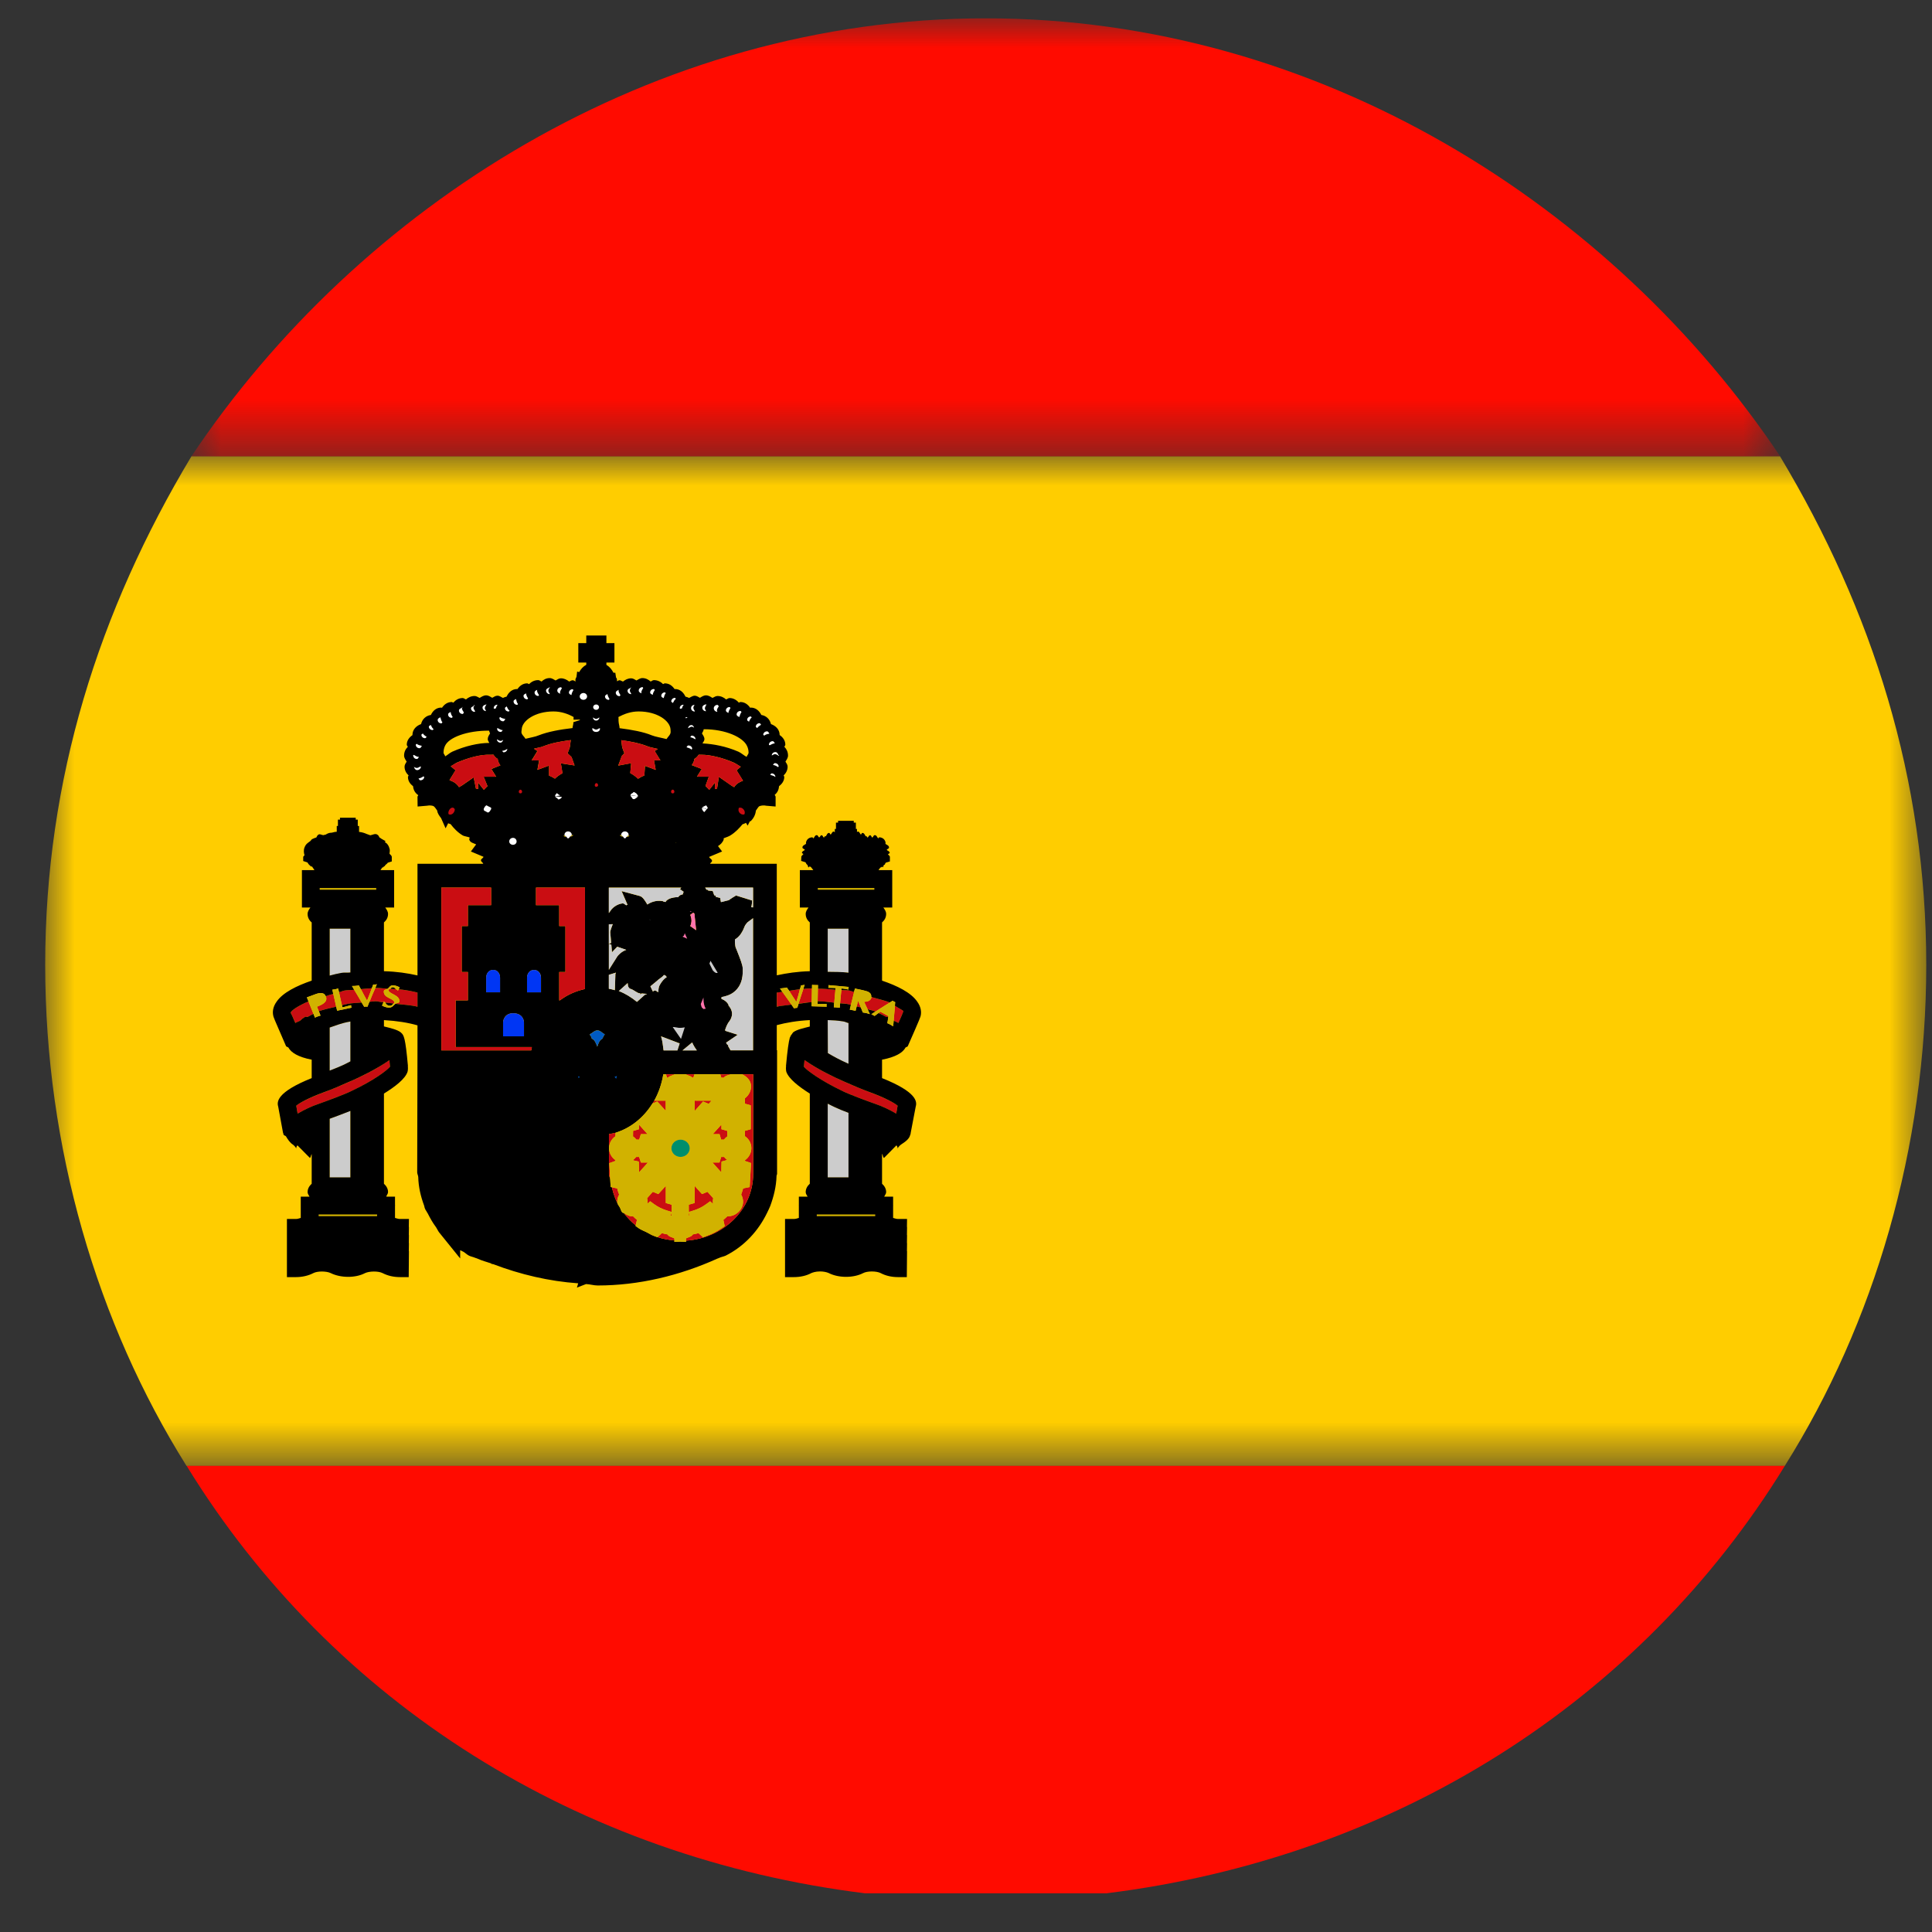 <?xml version="1.0" encoding="UTF-8"?>
<svg width="33px" height="33px" viewBox="0 0 33 33" version="1.1" xmlns="http://www.w3.org/2000/svg" xmlns:xlink="http://www.w3.org/1999/xlink">
    <rect x="0" y="0" width="33" height="33" fill="#333333" stroke="none"/>
    <title>es2</title>
    <defs>
        <polygon id="path-1" points="0 0 32.129 0 32.129 17.245 0 17.245"></polygon>
        <polygon id="path-3" points="0 0 27.136 0 27.136 7.48 0 7.48"></polygon>
        <polygon id="path-5" points="0 32.026 32.13 32.026 32.13 0 0 0"></polygon>
    </defs>
    <g id="Page-1" stroke="none" stroke-width="1" fill="none" fill-rule="evenodd">
        <g id="es2" transform="translate(0.772, 0.314)">
            <g id="Group-3" transform="translate(0, 7.48)">
                <mask id="mask-2" fill="white">
                    <use xlink:href="#path-1"></use>
                </mask>
                <g id="Clip-2"></g>
                <path d="M32.13,8.688 C32.13,5.514 31.213,2.637 29.632,0 L2.498,0 C0.916,2.637 0,5.514 0,8.688 C0,11.808 0.886,14.808 2.414,17.245 L29.713,17.245 C31.244,14.808 32.13,11.808 32.13,8.688" id="Fill-1" fill="#FFCD00" mask="url(#mask-2)"></path>
            </g>
            <g id="Group-6" transform="translate(2.498, 0)">
                <mask id="mask-4" fill="white">
                    <use xlink:href="#path-3"></use>
                </mask>
                <g id="Clip-5"></g>
                <path d="M13.568,-0.001 C7.862,-0.001 2.851,3.22 0,7.48 L27.136,7.48 C24.285,3.22 19.273,-0.001 13.568,-0.001" id="Fill-4" fill="#FF0B00" mask="url(#mask-4)"></path>
            </g>
            <path d="M29.714,24.724 L2.416,24.724 C4.907,28.78 9.11,31.417 14.003,32.025 L18.127,32.025 C23.02,31.417 27.223,28.78 29.714,24.724" id="Fill-7" fill="#FF0B00"></path>
            <path d="M4.875,14.334 C4.89,14.334 4.903,14.323 4.903,14.307 C4.903,14.292 4.89,14.283 4.875,14.283 C4.859,14.283 4.846,14.292 4.846,14.307 C4.846,14.323 4.859,14.334 4.875,14.334" id="Fill-9" fill="#D1B200"></path>
            <path d="M5.169,14.256 C5.154,14.256 5.141,14.267 5.141,14.282 C5.141,14.298 5.154,14.309 5.169,14.309 C5.185,14.309 5.198,14.298 5.198,14.282 C5.198,14.267 5.185,14.256 5.169,14.256" id="Fill-11" fill="#D1B200"></path>
            <path d="M5.436,14.308 C5.436,14.323 5.45,14.334 5.465,14.334 C5.48,14.334 5.491,14.323 5.491,14.308 C5.491,14.292 5.48,14.281 5.465,14.281 C5.45,14.281 5.436,14.292 5.436,14.308" id="Fill-13" fill="#D1B200"></path>
            <path d="M5.735,14.372 L5.729,14.379 L5.74,14.381 C5.74,14.377 5.746,14.372 5.744,14.37 C5.742,14.368 5.738,14.372 5.735,14.372" id="Fill-15" fill="#D1B200"></path>
            <path d="M5.715,14.394 L5.707,14.403 L5.707,14.4 C5.707,14.4 5.704,14.403 5.707,14.403 C5.711,14.407 5.715,14.403 5.722,14.4 L5.715,14.394 Z" id="Fill-17" fill="#D1B200"></path>
            <path d="M4.851,14.516 C4.851,14.519 4.848,14.519 4.848,14.521 L4.853,14.516 L4.851,14.516 Z" id="Fill-19" fill="#008E6D"></path>
            <path d="M5.19,14.491 L5.153,14.491 C5.15,14.495 5.148,14.499 5.146,14.504 L5.197,14.504 C5.195,14.499 5.192,14.497 5.19,14.491" id="Fill-21" fill="#CA0D12"></path>
            <path d="M5.293,14.51 C5.293,14.512 5.288,14.512 5.288,14.514 L5.297,14.514 C5.297,14.512 5.293,14.512 5.293,14.51" id="Fill-23" fill="#FFFFFF"></path>
            <polygon id="Fill-25" fill="#008E6D" points="5.405 14.527 5.407 14.527 5.407 14.525 5.405 14.523"></polygon>
            <mask id="mask-6" fill="white">
                <use xlink:href="#path-5"></use>
            </mask>
            <g id="Clip-28"></g>
            <polygon id="Fill-27" fill="#D1B200" mask="url(#mask-6)" points="4.672 20.459 5.67 20.459 5.67 20.43 4.672 20.43"></polygon>
            <path d="M4.859,19.798 L5.213,19.798 L5.213,18.659 C5.088,18.71 4.969,18.756 4.859,18.796 L4.859,19.798 Z" id="Fill-29" fill="#CCCCCC" mask="url(#mask-6)"></path>
            <path d="M5.109,17.868 C5.155,17.848 5.173,17.833 5.215,17.815 L5.215,17.135 C5.058,17.161 4.97,17.201 4.858,17.238 L4.858,17.974 C4.924,17.945 4.99,17.921 5.063,17.89 L5.109,17.868 Z" id="Fill-30" fill="#CCCCCC" mask="url(#mask-6)"></path>
            <path d="M5.064,16.304 C5.113,16.295 5.163,16.304 5.214,16.297 L5.214,15.548 L4.859,15.548 L4.859,16.35 C4.928,16.333 4.998,16.315 5.064,16.304" id="Fill-31" fill="#CCCCCC" mask="url(#mask-6)"></path>
            <polygon id="Fill-32" fill="#D1B200" mask="url(#mask-6)" points="4.689 14.882 4.694 14.882 5.645 14.882 5.654 14.882 5.654 14.853 4.689 14.853"></polygon>
            <path d="M6.017,16.603 C6.013,16.59 5.997,16.59 5.989,16.581 C5.96,16.579 5.927,16.577 5.896,16.575 C5.887,16.583 5.868,16.581 5.865,16.592 C5.856,16.665 6.064,16.674 6.05,16.797 C6.046,16.821 6,16.817 5.98,16.832 C6.11,16.846 6.251,16.854 6.361,16.881 L6.361,16.641 C6.264,16.616 6.158,16.597 6.039,16.583 C6.035,16.59 6.031,16.597 6.028,16.603 L6.017,16.603 Z" id="Fill-33" fill="#CA0D12" mask="url(#mask-6)"></path>
            <path d="M4.496,16.79 C4.316,16.87 4.203,16.947 4.194,16.984 C4.199,16.995 4.234,17.072 4.274,17.16 C4.296,17.143 4.331,17.134 4.357,17.119 C4.377,17.105 4.379,17.092 4.404,17.077 L4.446,17.052 L4.479,17.057 C4.514,17.039 4.545,17.019 4.582,17.004 L4.496,16.79 Z" id="Fill-34" fill="#CA0D12" mask="url(#mask-6)"></path>
            <path d="M4.792,16.702 C4.792,16.702 4.792,16.7 4.792,16.702 C4.829,16.79 4.755,16.839 4.642,16.881 L4.673,16.958 C4.77,16.925 4.869,16.905 4.97,16.881 L4.922,16.663 C4.871,16.674 4.836,16.687 4.792,16.702" id="Fill-35" fill="#CA0D12" mask="url(#mask-6)"></path>
            <path d="M4.631,16.855 C4.644,16.848 4.659,16.842 4.67,16.835 C4.708,16.811 4.712,16.778 4.699,16.747 C4.695,16.736 4.684,16.742 4.677,16.734 C4.653,16.742 4.615,16.751 4.593,16.76 L4.631,16.855 Z" id="Fill-36" fill="#CA0D12" mask="url(#mask-6)"></path>
            <path d="M5.793,16.797 C5.793,16.803 5.806,16.803 5.808,16.81 C5.859,16.814 5.899,16.823 5.947,16.828 C5.949,16.823 5.963,16.825 5.963,16.819 C5.974,16.733 5.771,16.744 5.784,16.614 C5.786,16.587 5.833,16.59 5.853,16.574 C5.782,16.57 5.714,16.563 5.639,16.563 C5.604,16.64 5.571,16.717 5.54,16.797 C5.571,16.797 5.61,16.788 5.639,16.788 C5.692,16.79 5.725,16.803 5.775,16.805 L5.78,16.797 L5.793,16.797 Z" id="Fill-37" fill="#CA0D12" mask="url(#mask-6)"></path>
            <path d="M5.115,16.605 C5.071,16.612 5.057,16.627 5.018,16.634 L5.068,16.856 C5.102,16.85 5.137,16.837 5.17,16.832 C5.256,16.817 5.326,16.817 5.406,16.81 C5.364,16.737 5.322,16.663 5.278,16.592 C5.223,16.599 5.168,16.596 5.115,16.605" id="Fill-38" fill="#CA0D12" mask="url(#mask-6)"></path>
            <path d="M5.497,16.778 C5.527,16.709 5.554,16.639 5.578,16.566 C5.516,16.568 5.455,16.577 5.393,16.581 C5.426,16.648 5.461,16.714 5.497,16.778" id="Fill-39" fill="#CA0D12" mask="url(#mask-6)"></path>
            <path d="M5.945,16.549 C5.912,16.545 5.908,16.565 5.897,16.576 C5.925,16.578 5.958,16.58 5.989,16.582 C5.976,16.569 5.967,16.551 5.945,16.549" id="Fill-40" fill="#000000" mask="url(#mask-6)"></path>
            <path d="M5.879,16.866 C5.912,16.868 5.932,16.85 5.947,16.826 C5.899,16.822 5.859,16.815 5.808,16.811 C5.822,16.837 5.842,16.861 5.879,16.866" id="Fill-41" fill="#000000" mask="url(#mask-6)"></path>
            <path d="M4.678,16.734 C4.658,16.712 4.638,16.69 4.614,16.699 L4.575,16.715 L4.592,16.761 C4.616,16.752 4.652,16.743 4.678,16.734" id="Fill-42" fill="#000000" mask="url(#mask-6)"></path>
            <path d="M4.401,17.464 C4.401,17.464 4.403,17.462 4.405,17.462 C4.421,17.462 4.465,17.481 4.553,17.499 L4.553,17.371 C4.54,17.369 4.524,17.369 4.511,17.367 C4.432,17.417 4.405,17.453 4.401,17.464" id="Fill-43" fill="#CA0D12" mask="url(#mask-6)"></path>
            <path d="M5.232,18.148 L5.186,18.168 C5.036,18.234 4.91,18.289 4.761,18.344 C4.496,18.441 4.344,18.527 4.287,18.571 L4.313,18.707 C4.426,18.639 4.558,18.579 4.657,18.546 C4.811,18.491 5.106,18.381 5.236,18.32 C5.611,18.141 5.831,17.974 5.891,17.908 C5.886,17.87 5.882,17.831 5.877,17.795 C5.657,17.952 5.353,18.095 5.232,18.148" id="Fill-44" fill="#CA0D12" mask="url(#mask-6)"></path>
            <path d="M13.354,14.308 C13.354,14.323 13.367,14.334 13.383,14.334 C13.398,14.334 13.409,14.323 13.409,14.308 C13.409,14.292 13.398,14.281 13.383,14.281 C13.367,14.281 13.354,14.292 13.354,14.308" id="Fill-45" fill="#D1B200" mask="url(#mask-6)"></path>
            <path d="M13.676,14.256 C13.66,14.256 13.647,14.267 13.647,14.282 C13.647,14.298 13.66,14.309 13.676,14.309 C13.691,14.309 13.704,14.298 13.704,14.282 C13.704,14.267 13.691,14.256 13.676,14.256" id="Fill-46" fill="#D1B200" mask="url(#mask-6)"></path>
            <path d="M13.944,14.308 C13.944,14.323 13.957,14.334 13.972,14.334 C13.988,14.334 13.999,14.323 13.999,14.308 C13.999,14.292 13.988,14.281 13.972,14.281 C13.957,14.281 13.944,14.292 13.944,14.308" id="Fill-47" fill="#D1B200" mask="url(#mask-6)"></path>
            <path d="M14.222,14.394 L14.214,14.403 C14.214,14.403 14.214,14.403 14.214,14.403 C14.218,14.407 14.225,14.403 14.229,14.4 L14.222,14.394 Z" id="Fill-48" fill="#D1B200" mask="url(#mask-6)"></path>
            <path d="M14.25,14.37 C14.25,14.368 14.246,14.372 14.246,14.372 L14.237,14.379 L14.248,14.381 C14.248,14.377 14.253,14.372 14.25,14.37" id="Fill-49" fill="#D1B200" mask="url(#mask-6)"></path>
            <path d="M13.654,14.503 L13.703,14.503 C13.703,14.499 13.698,14.497 13.698,14.49 L13.659,14.49 C13.659,14.495 13.654,14.497 13.654,14.503" id="Fill-50" fill="#CA0D12" mask="url(#mask-6)"></path>
            <path d="M13.795,14.514 L13.804,14.514 C13.804,14.512 13.8,14.512 13.8,14.51 C13.8,14.512 13.795,14.512 13.795,14.514" id="Fill-51" fill="#FFFFFF" mask="url(#mask-6)"></path>
            <polygon id="Fill-52" fill="#008E6D" mask="url(#mask-6)" points="13.913 14.523 13.913 14.527 13.913 14.527 13.913 14.525"></polygon>
            <polygon id="Fill-53" fill="#D1B200" mask="url(#mask-6)" points="13.178 20.459 14.176 20.459 14.176 20.43 13.178 20.43"></polygon>
            <path d="M13.721,18.694 C13.632,18.659 13.54,18.624 13.48,18.595 C13.454,18.582 13.408,18.558 13.366,18.538 L13.366,19.798 L13.721,19.798 L13.721,18.694 Z" id="Fill-54" fill="#CCCCCC" mask="url(#mask-6)"></path>
            <path d="M13.721,16.302 L13.721,15.548 L13.366,15.548 L13.366,16.286 C13.485,16.291 13.602,16.284 13.721,16.302" id="Fill-55" fill="#CCCCCC" mask="url(#mask-6)"></path>
            <path d="M13.366,17.147 L13.368,17.674 C13.467,17.733 13.571,17.791 13.721,17.857 L13.721,17.161 C13.683,17.152 13.67,17.139 13.628,17.132 C13.531,17.117 13.45,17.112 13.366,17.108 L13.366,17.147 Z" id="Fill-56" fill="#CCCCCC" mask="url(#mask-6)"></path>
            <polygon id="Fill-57" fill="#D1B200" mask="url(#mask-6)" points="13.197 14.882 13.201 14.882 14.153 14.882 14.162 14.882 14.162 14.853 13.197 14.853"></polygon>
            <polygon id="Fill-58" fill="#CA0D12" mask="url(#mask-6)" points="14.42 16.868 14.299 16.947 14.407 17.004"></polygon>
            <path d="M14.402,17.042 L14.265,16.967 C14.254,16.976 14.245,16.983 14.234,16.989 C14.285,17.009 14.323,17.033 14.369,17.057 L14.402,17.053 C14.402,17.049 14.402,17.046 14.402,17.042" id="Fill-59" fill="#CA0D12" mask="url(#mask-6)"></path>
            <path d="M12.891,16.584 C12.823,16.59 12.768,16.601 12.706,16.61 C12.746,16.674 12.788,16.736 12.829,16.8 C12.854,16.727 12.871,16.657 12.891,16.584" id="Fill-60" fill="#CA0D12" mask="url(#mask-6)"></path>
            <path d="M14.495,17.122 C14.517,17.135 14.555,17.146 14.574,17.161 C14.614,17.067 14.651,16.981 14.66,16.959 C14.654,16.945 14.57,16.901 14.515,16.866 L14.493,17.119 C14.495,17.119 14.495,17.119 14.495,17.122" id="Fill-61" fill="#CA0D12" mask="url(#mask-6)"></path>
            <path d="M12.497,16.64 L12.497,16.88 C12.57,16.865 12.664,16.86 12.748,16.847 C12.695,16.774 12.645,16.699 12.592,16.627 C12.563,16.633 12.523,16.633 12.497,16.64" id="Fill-62" fill="#CA0D12" mask="url(#mask-6)"></path>
            <path d="M13.679,16.831 C13.705,16.836 13.734,16.847 13.762,16.853 L13.817,16.629 C13.782,16.622 13.771,16.611 13.734,16.604 C13.69,16.598 13.643,16.602 13.599,16.598 L13.577,16.822 C13.613,16.827 13.641,16.825 13.679,16.831" id="Fill-63" fill="#CA0D12" mask="url(#mask-6)"></path>
            <path d="M13.205,16.788 L13.205,16.788 C13.289,16.788 13.385,16.803 13.478,16.812 L13.498,16.592 C13.396,16.583 13.297,16.574 13.198,16.574 L13.194,16.79 C13.198,16.79 13.2,16.788 13.205,16.788" id="Fill-64" fill="#CA0D12" mask="url(#mask-6)"></path>
            <path d="M12.95,16.577 C12.921,16.661 12.895,16.747 12.868,16.831 C12.945,16.822 13.011,16.806 13.093,16.804 L13.097,16.571 C13.044,16.571 13,16.573 12.95,16.577" id="Fill-65" fill="#CA0D12" mask="url(#mask-6)"></path>
            <path d="M14.009,16.711 C14.009,16.704 14.012,16.695 14.012,16.687 C13.976,16.676 13.952,16.667 13.912,16.658 L13.888,16.761 C13.956,16.781 13.996,16.764 14.009,16.711" id="Fill-66" fill="#CA0D12" mask="url(#mask-6)"></path>
            <path d="M13.887,16.786 L13.883,16.786 L13.861,16.876 C13.885,16.883 13.907,16.89 13.931,16.894 L13.916,16.854 C13.909,16.837 13.896,16.81 13.887,16.786" id="Fill-67" fill="#CA0D12" mask="url(#mask-6)"></path>
            <path d="M13.988,16.797 C14.005,16.839 14.027,16.88 14.047,16.924 C14.093,16.935 14.14,16.946 14.184,16.962 L14.424,16.81 C14.353,16.777 14.217,16.75 14.109,16.715 C14.109,16.72 14.113,16.722 14.113,16.724 C14.1,16.775 14.052,16.799 13.988,16.797" id="Fill-68" fill="#CA0D12" mask="url(#mask-6)"></path>
            <path d="M14.012,16.687 C14.012,16.685 14.012,16.685 14.012,16.683 C14.012,16.638 13.963,16.632 13.922,16.623 L13.913,16.656 C13.95,16.667 13.977,16.676 14.012,16.687" id="Fill-69" fill="#000000" mask="url(#mask-6)"></path>
            <path d="M14.45,17.438 C14.437,17.447 14.411,17.412 14.336,17.367 C14.323,17.37 14.309,17.37 14.296,17.372 L14.296,17.497 C14.393,17.478 14.439,17.451 14.45,17.438" id="Fill-70" fill="#CA0D12" mask="url(#mask-6)"></path>
            <path d="M13.613,18.32 C13.743,18.382 14.038,18.492 14.192,18.547 C14.291,18.58 14.421,18.639 14.536,18.708 L14.56,18.571 C14.505,18.527 14.353,18.441 14.089,18.344 C13.937,18.287 13.809,18.232 13.657,18.166 L13.617,18.148 C13.496,18.093 13.192,17.952 12.97,17.793 C12.965,17.831 12.963,17.871 12.959,17.908 C13.016,17.974 13.238,18.139 13.613,18.32" id="Fill-71" fill="#CA0D12" mask="url(#mask-6)"></path>
            <path d="M13.179,20.458 L14.177,20.458 L14.177,20.43 L13.179,20.43 L13.179,20.458 Z M12.97,17.793 C13.192,17.951 13.494,18.094 13.617,18.147 L13.657,18.165 C13.809,18.231 13.937,18.288 14.089,18.343 C14.353,18.44 14.505,18.526 14.56,18.572 L14.536,18.707 C14.421,18.639 14.291,18.579 14.192,18.546 C14.038,18.491 13.743,18.383 13.613,18.319 C13.238,18.138 13.016,17.973 12.959,17.907 C12.963,17.87 12.965,17.832 12.97,17.793 L12.97,17.793 Z M13.628,17.132 C13.67,17.138 13.683,17.152 13.721,17.16 L13.721,17.856 C13.571,17.79 13.468,17.733 13.368,17.674 L13.366,17.147 L13.366,17.147 L13.366,17.11 C13.45,17.112 13.531,17.116 13.628,17.132 L13.628,17.132 Z M13.721,15.548 L13.721,16.301 C13.602,16.284 13.485,16.29 13.366,16.286 L13.366,15.548 L13.721,15.548 Z M14.162,14.883 L14.153,14.883 L13.201,14.883 L13.197,14.883 L13.197,14.854 L14.162,14.854 L14.162,14.883 Z M11.705,17.627 L11.661,17.548 L11.674,17.548 L11.646,17.522 L11.63,17.495 L11.829,17.361 L11.617,17.293 C11.615,17.29 11.617,17.282 11.613,17.275 C11.622,17.246 11.641,17.2 11.668,17.154 C11.692,17.121 11.718,17.088 11.727,17.041 C11.736,16.997 11.736,16.927 11.659,16.848 C11.677,16.859 11.681,16.867 11.679,16.863 C11.652,16.803 11.604,16.768 11.549,16.746 C11.549,16.733 11.551,16.724 11.553,16.718 C11.606,16.707 11.694,16.687 11.767,16.629 C11.923,16.502 11.917,16.312 11.915,16.229 C11.912,16.171 11.881,16.088 11.813,15.916 L11.791,15.865 C11.785,15.834 11.778,15.768 11.782,15.733 C11.811,15.713 11.857,15.682 11.895,15.616 C11.919,15.579 11.928,15.55 11.954,15.493 C11.978,15.458 11.996,15.44 11.996,15.44 L11.996,15.44 L12.091,15.369 L12.091,17.627 L11.705,17.627 Z M6.766,14.847 L7.617,14.847 L7.617,15.147 L7.22,15.147 L7.22,15.504 L7.114,15.504 L7.114,16.288 L7.22,16.288 L7.22,16.773 L7.011,16.773 L7.011,17.57 L7.551,17.57 L8.313,17.57 C8.308,17.59 8.304,17.608 8.302,17.627 L6.766,17.627 L6.766,14.847 Z M9.22,14.847 L9.22,16.579 C9.062,16.614 8.921,16.676 8.791,16.773 L8.78,16.773 L8.78,16.288 L8.886,16.288 L8.886,15.504 L8.78,15.504 L8.78,15.147 L8.383,15.147 L8.383,14.847 L9.22,14.847 Z M7.821,17.152 C7.821,17.11 7.848,16.993 7.993,16.993 C8.152,16.993 8.178,17.11 8.178,17.152 L8.178,17.387 L7.821,17.387 L7.821,17.152 Z M11.051,17.491 C11.069,17.535 11.093,17.572 11.099,17.581 L11.13,17.627 L10.886,17.627 L11.051,17.491 Z M7.581,12.166 C7.586,12.184 7.592,12.197 7.599,12.213 C7.581,12.243 7.559,12.272 7.559,12.312 C7.559,12.336 7.577,12.354 7.586,12.376 L7.581,12.376 C7.403,12.376 7.172,12.428 6.954,12.525 C6.907,12.547 6.879,12.578 6.832,12.605 C6.828,12.58 6.804,12.565 6.804,12.541 C6.804,12.501 6.813,12.459 6.83,12.424 C6.896,12.281 7.207,12.164 7.581,12.166 L7.581,12.166 Z M11.987,12.426 C12.005,12.462 12.014,12.501 12.014,12.541 C12.014,12.569 11.987,12.589 11.981,12.614 C11.928,12.587 11.895,12.55 11.84,12.525 C11.628,12.433 11.41,12.393 11.227,12.384 C11.238,12.36 11.26,12.34 11.26,12.312 C11.26,12.272 11.236,12.246 11.218,12.213 C11.229,12.188 11.247,12.169 11.247,12.142 C11.622,12.14 11.921,12.281 11.987,12.426 L11.987,12.426 Z M6.927,12.774 C6.965,12.755 6.995,12.73 7.037,12.71 C7.233,12.627 7.44,12.572 7.595,12.578 C7.612,12.58 7.636,12.576 7.656,12.576 C7.676,12.609 7.696,12.629 7.729,12.649 C7.733,12.691 7.751,12.728 7.775,12.759 L7.621,12.821 L7.703,12.953 L7.489,12.953 L7.555,13.114 C7.531,13.133 7.513,13.158 7.493,13.177 L7.394,13.052 L7.396,13.162 C7.383,13.162 7.37,13.158 7.357,13.155 L7.319,12.964 L7.128,13.096 C7.125,13.098 7.099,13.116 7.068,13.131 L7.068,13.131 C7.024,13.059 6.96,13.032 6.905,13.012 L7.009,12.843 L6.927,12.774 Z M9.126,11.977 C9.126,11.979 9.126,11.981 9.126,11.983 L9.143,11.983 L9.145,11.983 L9.022,12.021 C9.022,12.061 9.011,12.083 9.007,12.122 C8.791,12.147 8.588,12.184 8.43,12.246 C8.372,12.272 8.28,12.285 8.203,12.305 C8.181,12.263 8.134,12.235 8.134,12.188 L8.139,12.144 C8.145,11.997 8.366,11.838 8.681,11.838 C8.815,11.838 8.93,11.88 9.026,11.933 C9.026,11.95 9.024,11.961 9.024,11.979 L9.126,11.977 Z M10.681,12.144 L10.683,12.188 C10.683,12.237 10.637,12.268 10.613,12.31 C10.527,12.287 10.425,12.272 10.361,12.246 C10.216,12.186 10.022,12.151 9.811,12.124 C9.809,12.074 9.795,12.054 9.793,11.997 L9.793,11.959 C9.793,11.95 9.791,11.942 9.791,11.933 C9.89,11.88 10.005,11.838 10.137,11.838 C10.454,11.838 10.672,11.997 10.681,12.144 L10.681,12.144 Z M11.769,13.131 C11.767,13.129 11.763,13.129 11.76,13.127 C11.736,13.116 11.712,13.098 11.71,13.096 L11.507,12.955 L11.476,13.155 C11.463,13.158 11.452,13.162 11.439,13.164 L11.441,13.052 L11.342,13.177 C11.322,13.155 11.302,13.131 11.278,13.111 L11.335,12.953 L11.132,12.953 L11.214,12.821 L11.044,12.755 L11.044,12.755 C11.066,12.724 11.084,12.691 11.088,12.649 C11.121,12.629 11.141,12.609 11.161,12.578 C11.172,12.576 11.185,12.578 11.196,12.578 L11.214,12.578 C11.362,12.578 11.569,12.629 11.758,12.71 C11.804,12.732 11.84,12.759 11.881,12.783 L11.809,12.843 L11.919,13.021 C11.866,13.043 11.809,13.065 11.769,13.131 L11.769,13.131 Z M8.958,12.459 L8.923,12.554 L8.991,12.618 L9.038,12.748 C9.038,12.748 9.042,12.759 9.042,12.761 L8.808,12.724 L8.835,12.893 C8.789,12.918 8.745,12.948 8.707,12.986 C8.674,12.966 8.641,12.946 8.606,12.935 L8.606,12.763 L8.407,12.836 L8.436,12.675 L8.308,12.675 L8.407,12.514 L8.348,12.475 C8.399,12.459 8.467,12.453 8.509,12.433 C8.637,12.382 8.8,12.349 8.978,12.327 C8.969,12.367 8.969,12.428 8.958,12.459 L8.958,12.459 Z M10.509,12.675 L10.399,12.675 L10.428,12.836 L10.245,12.768 L10.234,12.933 C10.196,12.946 10.161,12.966 10.126,12.988 C10.086,12.948 10.042,12.918 9.994,12.891 L10.009,12.721 L9.789,12.763 C9.789,12.759 9.793,12.748 9.793,12.748 L9.85,12.596 L9.892,12.554 L9.859,12.462 C9.848,12.431 9.848,12.367 9.839,12.329 C10.011,12.351 10.165,12.384 10.282,12.431 C10.331,12.453 10.408,12.462 10.465,12.479 L10.41,12.514 L10.509,12.675 Z M10.906,14.92 L10.89,14.949 L10.901,14.957 C10.888,14.964 10.855,14.971 10.848,14.975 C10.833,14.986 10.82,14.997 10.811,15.01 L10.778,15.01 C10.727,15.017 10.657,15.024 10.604,15.079 C10.599,15.083 10.604,15.09 10.602,15.092 L10.571,15.09 C10.56,15.09 10.558,15.081 10.547,15.079 C10.423,15.054 10.324,15.112 10.304,15.123 L10.284,15.136 C10.247,15.074 10.209,15.004 10.152,14.99 L9.846,14.907 L9.947,15.14 L9.932,15.145 C9.927,15.145 9.93,15.147 9.927,15.149 C9.903,15.14 9.894,15.118 9.866,15.116 C9.758,15.127 9.69,15.2 9.676,15.215 L9.628,15.281 L9.628,14.847 L10.864,14.847 L10.844,14.874 L10.906,14.92 Z M10.562,17.627 C10.551,17.548 10.544,17.467 10.52,17.387 L10.837,17.508 L10.798,17.627 L10.562,17.627 Z M7.533,16.385 C7.533,16.319 7.573,16.253 7.652,16.253 C7.731,16.253 7.769,16.319 7.769,16.385 L7.769,16.636 L7.533,16.636 L7.533,16.385 Z M8.469,16.636 L8.231,16.636 L8.231,16.385 C8.231,16.319 8.271,16.253 8.35,16.253 C8.427,16.253 8.469,16.319 8.469,16.385 L8.469,16.636 Z M9.628,16.336 L9.749,16.299 C9.749,16.303 9.74,16.317 9.74,16.321 L9.731,16.599 C9.696,16.588 9.661,16.581 9.628,16.574 L9.628,16.336 Z M9.668,15.792 L9.628,15.806 L9.628,15.473 L9.694,15.471 C9.672,15.528 9.65,15.592 9.652,15.612 L9.668,15.792 Z M9.947,16.48 C9.947,16.48 9.95,16.48 9.95,16.482 C9.956,16.511 9.947,16.528 9.969,16.557 C9.989,16.583 10.007,16.574 10.031,16.59 L10.031,16.59 L10.031,16.59 C10.075,16.614 10.124,16.649 10.141,16.649 L10.163,16.651 L10.161,16.674 L10.185,16.654 L10.28,16.663 C10.271,16.669 10.245,16.676 10.24,16.68 L10.108,16.799 C10.011,16.722 9.912,16.656 9.798,16.614 L9.947,16.48 Z M9.522,17.425 C9.467,17.449 9.449,17.508 9.43,17.564 C9.408,17.508 9.39,17.449 9.335,17.425 C9.333,17.389 9.315,17.385 9.3,17.354 C9.346,17.332 9.381,17.286 9.432,17.286 C9.483,17.286 9.513,17.332 9.557,17.352 C9.544,17.383 9.527,17.387 9.522,17.425 L9.522,17.425 Z M10.45,16.44 C10.45,16.438 10.489,16.405 10.524,16.381 C10.542,16.37 10.558,16.354 10.569,16.339 L10.593,16.347 C10.602,16.356 10.608,16.365 10.617,16.374 C10.575,16.4 10.538,16.442 10.505,16.497 C10.478,16.537 10.474,16.579 10.474,16.627 C10.472,16.627 10.472,16.632 10.469,16.632 C10.447,16.625 10.441,16.605 10.414,16.605 L10.414,16.605 C10.397,16.605 10.395,16.616 10.379,16.621 L10.337,16.533 L10.45,16.44 Z M11.018,15.504 C11.027,15.484 11.031,15.466 11.036,15.451 C11.047,15.387 11.031,15.352 11.018,15.312 L11.038,15.297 L11.064,15.283 L11.058,15.281 L11.066,15.275 C11.073,15.279 11.082,15.283 11.088,15.29 L11.119,15.574 L11.018,15.504 Z M9.628,15.808 L9.67,15.823 L9.681,15.951 L9.771,15.856 L9.925,15.911 C9.842,15.938 9.784,16.004 9.771,16.024 L9.628,16.251 L9.628,15.808 Z M10.945,20.877 L10.945,20.899 L10.846,20.894 L10.747,20.899 L10.747,20.872 C10.648,20.866 10.551,20.848 10.458,20.817 L10.456,20.819 L10.447,20.815 C10.384,20.793 10.331,20.764 10.273,20.734 C10.229,20.711 10.181,20.694 10.141,20.667 L10.084,20.628 L10.086,20.615 C10.007,20.555 9.945,20.485 9.883,20.405 C9.877,20.401 9.868,20.405 9.861,20.399 C9.837,20.379 9.833,20.341 9.817,20.313 C9.751,20.207 9.707,20.09 9.679,19.965 L9.659,19.96 L9.652,19.837 C9.648,19.802 9.63,19.771 9.63,19.736 L9.63,19.057 C9.668,19.05 9.705,19.044 9.74,19.035 C10.005,18.951 10.22,18.777 10.372,18.535 C10.384,18.52 10.395,18.502 10.403,18.487 C10.48,18.348 10.531,18.2 10.558,18.035 L10.602,18.035 L10.747,18.035 L10.945,18.035 L11.088,18.035 L11.531,18.035 L11.71,18.035 L11.906,18.035 L12.093,18.035 L12.093,19.736 C12.093,20.346 11.582,20.837 10.945,20.877 L10.945,20.877 Z M12.091,15.184 L12.06,15.182 C12.071,15.138 12.073,15.096 12.075,15.068 L11.798,14.982 C11.787,14.99 11.769,15.002 11.747,15.013 L11.699,15.046 C11.692,15.05 11.685,15.054 11.679,15.061 L11.542,15.094 L11.529,15.024 L11.452,15.004 L11.456,14.986 L11.428,14.979 L11.401,14.905 L11.324,14.898 L11.324,14.889 L11.315,14.889 L11.311,14.88 L11.296,14.885 L11.296,14.885 L11.273,14.847 L12.091,14.847 L12.091,15.184 Z M5.213,15.548 L5.213,16.297 C5.163,16.303 5.114,16.295 5.063,16.303 C4.997,16.314 4.927,16.332 4.859,16.35 L4.859,15.548 L5.213,15.548 Z M5.654,14.883 L5.645,14.883 L4.693,14.883 L4.689,14.883 L4.689,14.854 L5.654,14.854 L5.654,14.883 Z M5.638,16.788 C5.61,16.788 5.57,16.797 5.539,16.797 C5.528,16.826 5.515,16.85 5.506,16.881 C5.495,16.881 5.486,16.878 5.475,16.878 C5.467,16.881 5.458,16.881 5.449,16.883 C5.434,16.859 5.418,16.834 5.405,16.81 C5.326,16.817 5.255,16.817 5.169,16.832 C5.136,16.837 5.101,16.85 5.068,16.856 L5.077,16.892 C5.134,16.881 5.18,16.865 5.224,16.854 C5.226,16.861 5.226,16.87 5.226,16.876 C5.229,16.885 5.233,16.892 5.235,16.898 L4.986,16.949 L4.971,16.881 C4.87,16.905 4.77,16.925 4.674,16.958 L4.702,17.033 C4.687,17.037 4.671,17.041 4.654,17.048 C4.638,17.052 4.623,17.061 4.607,17.068 L4.583,17.004 C4.546,17.019 4.515,17.039 4.48,17.057 L4.444,17.052 L4.405,17.077 C4.378,17.092 4.378,17.105 4.356,17.119 C4.332,17.134 4.295,17.143 4.273,17.16 C4.235,17.072 4.2,16.995 4.193,16.984 C4.202,16.947 4.314,16.87 4.497,16.79 L4.469,16.722 L4.623,16.665 C4.711,16.634 4.768,16.645 4.792,16.702 C4.837,16.687 4.872,16.674 4.92,16.663 L4.905,16.59 L4.955,16.583 C4.971,16.579 4.989,16.574 5.004,16.57 L5.019,16.634 C5.057,16.627 5.072,16.612 5.114,16.605 C5.167,16.596 5.224,16.599 5.279,16.592 C5.266,16.57 5.253,16.55 5.24,16.528 C5.259,16.528 5.279,16.528 5.299,16.526 C5.319,16.524 5.339,16.522 5.359,16.519 C5.367,16.541 5.381,16.561 5.392,16.581 C5.456,16.577 5.517,16.568 5.579,16.566 C5.586,16.546 5.597,16.524 5.603,16.502 L5.634,16.502 C5.645,16.502 5.654,16.499 5.665,16.497 C5.656,16.519 5.647,16.541 5.638,16.561 C5.713,16.561 5.782,16.57 5.852,16.574 C5.881,16.55 5.892,16.511 5.951,16.517 C6,16.522 6.042,16.541 6.055,16.555 C6.048,16.561 6.044,16.572 6.037,16.583 C6.158,16.596 6.264,16.616 6.359,16.64 L6.359,16.881 C6.251,16.854 6.11,16.845 5.98,16.832 C5.947,16.861 5.925,16.903 5.859,16.896 C5.821,16.892 5.784,16.881 5.753,16.861 C5.762,16.843 5.771,16.826 5.777,16.806 C5.727,16.803 5.691,16.79 5.638,16.788 L5.638,16.788 Z M4.859,17.237 C4.969,17.202 5.057,17.16 5.213,17.134 L5.213,17.815 C5.174,17.834 5.154,17.848 5.11,17.868 L5.061,17.89 C4.991,17.923 4.925,17.945 4.859,17.973 L4.859,17.237 Z M4.671,20.458 L5.669,20.458 L5.669,20.43 L4.671,20.43 L4.671,20.458 Z M5.213,19.797 L4.859,19.797 L4.859,18.795 C4.969,18.757 5.088,18.709 5.213,18.661 L5.213,19.797 Z M5.879,17.795 C5.883,17.832 5.885,17.87 5.89,17.907 C5.832,17.973 5.612,18.141 5.235,18.319 C5.105,18.383 4.81,18.491 4.656,18.546 C4.557,18.579 4.427,18.639 4.312,18.707 L4.288,18.572 C4.343,18.526 4.495,18.44 4.759,18.343 C4.909,18.29 5.037,18.233 5.185,18.167 L5.233,18.147 C5.354,18.094 5.656,17.951 5.879,17.795 L5.879,17.795 Z M12.868,16.832 C12.862,16.854 12.853,16.876 12.846,16.9 C12.838,16.9 12.829,16.9 12.82,16.903 C12.809,16.903 12.8,16.907 12.791,16.909 C12.776,16.887 12.76,16.867 12.747,16.845 C12.666,16.859 12.569,16.863 12.496,16.881 L12.496,16.64 C12.525,16.634 12.562,16.634 12.591,16.627 C12.578,16.61 12.564,16.588 12.551,16.57 C12.571,16.568 12.591,16.566 12.611,16.563 C12.63,16.561 12.648,16.559 12.668,16.555 C12.679,16.572 12.694,16.592 12.708,16.61 C12.767,16.601 12.824,16.59 12.89,16.583 C12.897,16.561 12.906,16.539 12.91,16.517 C12.921,16.515 12.932,16.515 12.941,16.513 C12.952,16.513 12.963,16.511 12.972,16.506 C12.963,16.53 12.957,16.555 12.95,16.577 C13.001,16.572 13.045,16.57 13.098,16.57 L13.098,16.508 C13.115,16.511 13.133,16.511 13.15,16.511 C13.166,16.513 13.183,16.511 13.199,16.511 L13.199,16.574 C13.298,16.574 13.397,16.583 13.498,16.592 L13.501,16.561 C13.452,16.559 13.41,16.559 13.375,16.559 C13.377,16.552 13.379,16.546 13.379,16.537 C13.379,16.528 13.379,16.522 13.379,16.513 L13.725,16.544 C13.723,16.55 13.721,16.559 13.719,16.563 C13.719,16.572 13.721,16.579 13.721,16.588 C13.681,16.581 13.642,16.572 13.6,16.57 L13.598,16.596 C13.644,16.603 13.69,16.596 13.734,16.605 C13.769,16.612 13.783,16.623 13.816,16.629 L13.831,16.57 L13.97,16.601 C14.001,16.61 14.049,16.618 14.073,16.636 C14.104,16.656 14.113,16.685 14.109,16.715 C14.217,16.748 14.353,16.777 14.426,16.81 L14.474,16.779 C14.481,16.784 14.488,16.788 14.496,16.792 C14.503,16.797 14.512,16.799 14.518,16.803 L14.514,16.865 C14.571,16.903 14.653,16.944 14.659,16.958 C14.653,16.98 14.615,17.066 14.573,17.16 C14.554,17.145 14.518,17.134 14.494,17.121 C14.494,17.119 14.494,17.119 14.492,17.119 L14.485,17.215 C14.468,17.207 14.452,17.198 14.435,17.187 C14.419,17.178 14.402,17.169 14.384,17.163 C14.391,17.123 14.397,17.09 14.402,17.052 L14.369,17.057 C14.322,17.033 14.285,17.011 14.234,16.989 C14.212,17.006 14.188,17.022 14.166,17.039 C14.157,17.035 14.151,17.028 14.139,17.024 C14.131,17.017 14.12,17.015 14.111,17.011 L14.184,16.962 C14.139,16.947 14.093,16.936 14.047,16.925 C14.054,16.938 14.06,16.953 14.067,16.969 L14.087,17.008 C14.067,17.002 14.047,16.997 14.027,16.991 C14.007,16.989 13.987,16.984 13.965,16.98 L13.932,16.894 C13.908,16.889 13.884,16.883 13.86,16.876 L13.842,16.953 C13.824,16.949 13.809,16.942 13.794,16.94 C13.776,16.936 13.758,16.933 13.743,16.931 L13.763,16.852 C13.734,16.845 13.706,16.834 13.679,16.832 C13.642,16.826 13.613,16.828 13.578,16.823 L13.571,16.9 C13.554,16.898 13.538,16.896 13.52,16.894 C13.503,16.892 13.487,16.892 13.47,16.892 L13.476,16.812 C13.386,16.803 13.289,16.788 13.205,16.788 L13.205,16.788 C13.201,16.788 13.199,16.79 13.194,16.79 L13.194,16.837 C13.252,16.837 13.302,16.834 13.349,16.834 C13.346,16.839 13.344,16.848 13.344,16.854 C13.344,16.863 13.346,16.872 13.349,16.881 L13.091,16.874 L13.093,16.803 C13.012,16.808 12.946,16.823 12.868,16.832 L12.868,16.832 Z M13.366,18.537 C13.406,18.559 13.454,18.581 13.481,18.594 C13.54,18.623 13.633,18.661 13.721,18.694 L13.721,19.797 L13.366,19.797 L13.366,18.537 Z M14.294,18.101 L14.294,17.786 C14.525,17.742 14.648,17.667 14.695,17.579 C14.706,17.568 14.728,17.568 14.734,17.555 C14.95,17.066 14.952,17.05 14.955,17.03 C14.966,16.975 14.963,16.889 14.895,16.795 C14.789,16.64 14.554,16.524 14.294,16.436 L14.294,15.442 C14.336,15.405 14.364,15.358 14.364,15.297 C14.364,15.255 14.34,15.22 14.316,15.187 L14.468,15.187 L14.468,14.548 L14.234,14.548 L14.265,14.504 L14.28,14.501 L14.294,14.488 L14.309,14.501 L14.325,14.46 L14.342,14.453 L14.349,14.433 L14.355,14.429 L14.355,14.424 C14.355,14.424 14.355,14.422 14.355,14.422 L14.428,14.4 L14.428,14.325 C14.428,14.303 14.406,14.294 14.395,14.279 C14.402,14.266 14.424,14.266 14.424,14.253 C14.424,14.224 14.391,14.222 14.373,14.202 C14.384,14.184 14.413,14.184 14.413,14.162 C14.413,14.127 14.375,14.118 14.349,14.098 C14.349,14.094 14.355,14.096 14.355,14.092 C14.355,14.034 14.307,13.988 14.247,13.988 C14.236,13.988 14.239,14.001 14.228,14.006 C14.208,13.986 14.203,13.951 14.17,13.951 C14.146,13.951 14.146,13.982 14.128,13.993 C14.111,13.982 14.111,13.953 14.089,13.953 C14.067,13.953 14.065,13.982 14.047,13.993 C14.036,13.988 14.038,13.968 14.023,13.968 C14.021,13.968 14.021,13.973 14.018,13.973 C13.999,13.951 13.992,13.913 13.959,13.913 C13.943,13.913 13.946,13.935 13.932,13.942 C13.913,13.922 13.908,13.889 13.88,13.889 C13.873,13.889 13.873,13.898 13.866,13.898 L13.866,13.845 L13.847,13.845 L13.847,13.737 L13.811,13.737 L13.811,13.706 L13.543,13.706 L13.543,13.737 L13.507,13.737 L13.507,13.845 L13.487,13.845 L13.487,13.904 C13.479,13.902 13.481,13.889 13.47,13.889 C13.441,13.889 13.437,13.922 13.417,13.942 C13.404,13.935 13.404,13.913 13.388,13.913 C13.357,13.913 13.351,13.951 13.331,13.973 C13.327,13.973 13.327,13.968 13.324,13.968 C13.311,13.968 13.311,13.988 13.3,13.993 C13.283,13.982 13.283,13.953 13.261,13.953 C13.238,13.953 13.238,13.982 13.221,13.99 C13.203,13.982 13.201,13.951 13.179,13.951 C13.146,13.951 13.142,13.986 13.122,14.006 C13.111,14.001 13.113,13.988 13.102,13.988 C13.042,13.988 12.994,14.034 12.994,14.092 C12.994,14.096 12.998,14.094 12.998,14.098 C12.972,14.118 12.934,14.127 12.934,14.162 C12.934,14.182 12.963,14.184 12.976,14.202 C12.959,14.222 12.926,14.224 12.926,14.253 C12.926,14.264 12.946,14.264 12.95,14.275 C12.939,14.292 12.915,14.301 12.915,14.325 L12.912,14.391 L12.983,14.413 C12.99,14.418 12.992,14.424 12.998,14.431 L12.998,14.44 L13.007,14.446 L13.009,14.453 L13.018,14.457 L13.023,14.466 L13.036,14.504 L13.056,14.486 L13.062,14.486 L13.08,14.497 L13.12,14.548 L12.89,14.548 L12.89,15.187 L13.038,15.187 C13.014,15.22 12.99,15.255 12.99,15.297 C12.99,15.358 13.018,15.405 13.06,15.442 L13.06,16.275 C12.842,16.281 12.67,16.308 12.496,16.345 L12.496,14.44 L11.357,14.44 C11.362,14.42 11.39,14.411 11.39,14.391 C11.39,14.36 11.351,14.352 11.34,14.323 L11.562,14.23 L11.492,14.138 C11.533,14.112 11.571,14.078 11.589,14.026 C11.593,14.019 11.586,14.01 11.589,14.004 C11.635,13.988 11.679,13.971 11.701,13.957 C11.789,13.904 11.857,13.83 11.91,13.766 C11.93,13.761 11.95,13.75 11.97,13.741 L11.998,13.788 L12.036,13.715 C12.04,13.713 12.045,13.713 12.049,13.713 C12.102,13.662 12.133,13.598 12.139,13.532 C12.159,13.504 12.183,13.466 12.194,13.459 C12.212,13.448 12.269,13.437 12.311,13.448 L12.476,13.462 L12.476,13.296 C12.476,13.283 12.463,13.274 12.461,13.261 C12.505,13.228 12.531,13.175 12.534,13.116 C12.584,13.076 12.624,13.025 12.624,12.957 C12.624,12.946 12.615,12.942 12.613,12.931 C12.655,12.891 12.681,12.84 12.681,12.781 C12.681,12.746 12.659,12.721 12.644,12.695 C12.664,12.662 12.688,12.631 12.688,12.591 C12.688,12.532 12.664,12.481 12.626,12.442 C12.628,12.428 12.642,12.422 12.642,12.406 C12.642,12.334 12.6,12.279 12.545,12.241 L12.545,12.239 C12.545,12.147 12.478,12.083 12.397,12.054 C12.377,11.97 12.315,11.911 12.232,11.898 C12.197,11.827 12.137,11.772 12.051,11.772 C12.049,11.772 12.047,11.776 12.042,11.776 C12.003,11.719 11.948,11.677 11.875,11.677 C11.864,11.677 11.857,11.686 11.848,11.688 C11.809,11.642 11.754,11.609 11.69,11.609 C11.666,11.609 11.652,11.627 11.63,11.633 C11.593,11.598 11.54,11.574 11.483,11.574 C11.45,11.574 11.425,11.596 11.397,11.607 C11.364,11.587 11.331,11.563 11.287,11.563 C11.245,11.563 11.214,11.587 11.183,11.605 C11.155,11.591 11.128,11.569 11.095,11.569 C11.058,11.569 11.029,11.594 10.998,11.607 C10.978,11.598 10.958,11.589 10.936,11.585 C10.901,11.51 10.842,11.455 10.756,11.455 C10.754,11.455 10.754,11.457 10.751,11.457 C10.714,11.402 10.659,11.358 10.584,11.358 C10.573,11.358 10.564,11.369 10.553,11.371 C10.513,11.329 10.458,11.303 10.397,11.303 C10.375,11.303 10.361,11.32 10.342,11.327 C10.302,11.292 10.256,11.268 10.201,11.268 C10.161,11.268 10.132,11.292 10.099,11.309 C10.071,11.294 10.044,11.272 10.009,11.272 C9.954,11.272 9.908,11.296 9.87,11.327 C9.848,11.323 9.833,11.305 9.809,11.305 C9.791,11.305 9.78,11.32 9.764,11.323 C9.764,11.32 9.767,11.318 9.767,11.314 C9.767,11.276 9.758,11.263 9.751,11.261 L9.738,11.177 L9.707,11.177 C9.676,11.12 9.643,11.076 9.586,11.043 L9.586,11.003 L9.723,11.003 L9.723,10.671 L9.586,10.671 L9.586,10.541 L9.242,10.541 L9.242,10.671 L9.106,10.671 L9.106,11.003 L9.242,11.003 L9.242,11.041 C9.187,11.071 9.152,11.111 9.121,11.166 L9.086,11.157 L9.075,11.246 L9.057,11.287 L9.057,11.314 C9.057,11.318 9.06,11.323 9.06,11.327 C9.042,11.32 9.029,11.305 9.009,11.305 C8.985,11.305 8.969,11.323 8.949,11.327 C8.91,11.296 8.863,11.272 8.808,11.272 C8.773,11.272 8.747,11.294 8.718,11.309 C8.687,11.292 8.656,11.268 8.617,11.268 C8.562,11.268 8.515,11.292 8.478,11.327 C8.458,11.32 8.443,11.303 8.421,11.303 C8.359,11.303 8.306,11.329 8.266,11.371 C8.253,11.369 8.244,11.358 8.233,11.358 C8.159,11.358 8.103,11.402 8.066,11.457 C8.064,11.457 8.064,11.455 8.062,11.455 C7.976,11.455 7.916,11.51 7.881,11.585 C7.859,11.589 7.839,11.598 7.819,11.607 C7.788,11.594 7.762,11.569 7.725,11.569 C7.689,11.569 7.665,11.591 7.636,11.605 C7.603,11.587 7.573,11.563 7.531,11.563 C7.489,11.563 7.454,11.587 7.421,11.607 C7.392,11.596 7.368,11.574 7.335,11.574 C7.277,11.574 7.227,11.598 7.187,11.633 C7.167,11.627 7.152,11.609 7.13,11.609 C7.064,11.609 7.011,11.642 6.971,11.688 C6.96,11.686 6.954,11.677 6.945,11.677 C6.87,11.677 6.815,11.719 6.777,11.776 C6.773,11.776 6.771,11.772 6.766,11.772 C6.68,11.772 6.621,11.827 6.588,11.898 C6.502,11.911 6.44,11.97 6.42,12.054 C6.339,12.083 6.273,12.147 6.273,12.239 L6.275,12.241 C6.22,12.279 6.176,12.334 6.176,12.406 C6.176,12.422 6.189,12.428 6.194,12.442 C6.154,12.481 6.13,12.532 6.13,12.591 C6.13,12.631 6.154,12.662 6.174,12.695 C6.16,12.721 6.138,12.746 6.138,12.781 C6.138,12.84 6.165,12.891 6.207,12.931 C6.205,12.942 6.196,12.946 6.196,12.957 C6.196,13.025 6.233,13.076 6.284,13.116 C6.288,13.18 6.321,13.233 6.372,13.268 C6.37,13.279 6.359,13.285 6.359,13.296 L6.361,13.462 L6.524,13.448 C6.568,13.437 6.623,13.448 6.636,13.457 C6.65,13.466 6.676,13.501 6.696,13.532 C6.7,13.578 6.731,13.62 6.762,13.66 L6.839,13.834 L6.883,13.748 C6.898,13.752 6.912,13.761 6.925,13.763 C6.976,13.83 7.044,13.904 7.134,13.957 C7.152,13.968 7.211,13.977 7.249,13.99 C7.251,14.006 7.24,14.017 7.244,14.03 C7.262,14.081 7.317,14.087 7.361,14.109 L7.271,14.23 L7.487,14.321 C7.478,14.347 7.443,14.356 7.443,14.38 C7.443,14.407 7.476,14.416 7.482,14.44 L6.359,14.44 L6.359,16.347 C6.185,16.308 6.008,16.281 5.786,16.275 L5.786,15.442 C5.828,15.405 5.856,15.358 5.856,15.297 C5.856,15.255 5.832,15.22 5.808,15.187 L5.96,15.187 L5.96,14.548 L5.727,14.548 L5.757,14.504 L5.771,14.501 L5.79,14.482 L5.797,14.482 L5.81,14.462 L5.848,14.429 L5.848,14.424 C5.848,14.424 5.848,14.422 5.85,14.422 L5.92,14.4 L5.92,14.325 C5.92,14.299 5.896,14.288 5.881,14.268 C5.883,14.239 5.892,14.206 5.881,14.18 C5.876,14.162 5.868,14.134 5.843,14.103 C5.837,14.092 5.812,14.081 5.801,14.065 L5.815,14.054 L5.738,14.01 C5.738,14.008 5.738,14.008 5.738,14.008 L5.738,14.008 L5.709,13.99 C5.698,13.973 5.698,13.955 5.669,13.94 C5.636,13.92 5.592,13.946 5.555,13.953 L5.552,13.953 C5.526,13.944 5.497,13.933 5.486,13.929 C5.467,13.92 5.414,13.9 5.367,13.896 L5.361,13.896 L5.361,13.794 L5.339,13.794 L5.339,13.686 L5.304,13.686 L5.304,13.653 L5.035,13.653 L5.035,13.686 L5,13.686 L5,13.794 L4.98,13.794 L4.98,13.893 C4.962,13.893 4.942,13.896 4.894,13.909 C4.878,13.909 4.854,13.911 4.828,13.922 C4.817,13.926 4.803,13.933 4.795,13.94 C4.779,13.944 4.757,13.949 4.751,13.951 C4.724,13.951 4.693,13.924 4.667,13.942 C4.643,13.957 4.643,13.973 4.632,13.99 C4.607,13.999 4.583,14.006 4.559,14.019 C4.548,14.023 4.539,14.045 4.528,14.052 L4.526,14.054 L4.526,14.054 C4.491,14.081 4.453,14.098 4.429,14.162 C4.411,14.208 4.418,14.257 4.429,14.294 C4.425,14.305 4.407,14.31 4.407,14.325 L4.407,14.393 L4.477,14.416 C4.482,14.42 4.486,14.427 4.491,14.433 L4.493,14.44 L4.517,14.466 C4.519,14.466 4.522,14.466 4.522,14.468 L4.537,14.486 L4.557,14.486 L4.599,14.548 L4.385,14.548 L4.385,15.187 L4.53,15.187 C4.506,15.22 4.482,15.255 4.482,15.297 C4.482,15.358 4.51,15.407 4.552,15.442 L4.552,16.436 C4.295,16.524 4.059,16.64 3.953,16.795 C3.885,16.889 3.883,16.975 3.894,17.028 C3.896,17.05 3.9,17.066 4.114,17.555 C4.123,17.568 4.143,17.568 4.154,17.579 C4.2,17.665 4.323,17.742 4.552,17.786 L4.552,18.101 C3.953,18.341 3.955,18.506 3.98,18.588 L4.063,19.039 L4.066,19.039 C4.066,19.048 4.068,19.059 4.072,19.066 C4.079,19.084 4.101,19.081 4.112,19.095 C4.145,19.15 4.18,19.205 4.233,19.238 C4.266,19.262 4.286,19.295 4.288,19.306 C4.286,19.297 4.288,19.273 4.308,19.249 L4.522,19.465 C4.541,19.447 4.537,19.416 4.552,19.399 L4.552,19.905 C4.51,19.943 4.482,19.991 4.482,20.048 C4.482,20.079 4.502,20.099 4.515,20.126 L4.365,20.126 L4.365,20.275 C4.365,20.278 4.365,20.275 4.365,20.278 C4.365,20.28 4.365,20.278 4.365,20.28 L4.365,20.489 C4.339,20.496 4.314,20.507 4.284,20.507 L4.129,20.507 L4.129,20.643 L4.129,20.782 L4.129,20.919 L4.129,20.949 L4.129,21.057 L4.129,21.086 L4.129,21.225 L4.129,21.361 L4.129,21.5 L4.284,21.5 C4.389,21.5 4.495,21.476 4.579,21.432 C4.651,21.394 4.803,21.397 4.874,21.43 C5.046,21.516 5.299,21.518 5.462,21.432 C5.535,21.397 5.691,21.394 5.764,21.432 C5.85,21.476 5.949,21.5 6.059,21.5 L6.209,21.5 L6.213,21.057 L6.211,21.057 L6.213,20.919 L6.211,20.919 L6.213,20.782 L6.211,20.782 L6.213,20.643 L6.211,20.643 L6.213,20.507 L6.059,20.507 C6.028,20.507 6.004,20.496 5.975,20.489 L5.975,20.28 C5.975,20.28 5.978,20.28 5.978,20.278 C5.978,20.275 5.975,20.275 5.975,20.273 L5.975,20.126 L5.834,20.126 C5.83,20.126 5.828,20.123 5.826,20.123 C5.834,20.097 5.856,20.077 5.856,20.048 C5.856,19.991 5.828,19.943 5.786,19.905 L5.786,18.365 C5.971,18.251 6.149,18.116 6.189,17.993 C6.196,17.967 6.198,17.931 6.194,17.896 L6.196,17.896 C6.152,17.403 6.125,17.365 6.079,17.326 L6.072,17.319 C6.015,17.273 5.896,17.246 5.786,17.218 L5.786,17.11 C6.008,17.123 6.202,17.154 6.359,17.2 L6.359,17.572 L6.359,17.572 L6.354,19.714 C6.357,19.744 6.37,19.764 6.372,19.791 C6.376,19.96 6.414,20.121 6.471,20.275 C6.478,20.291 6.478,20.315 6.487,20.33 C6.495,20.355 6.515,20.374 6.526,20.401 C6.528,20.403 6.531,20.405 6.533,20.41 C6.575,20.493 6.619,20.573 6.676,20.648 C6.694,20.674 6.709,20.711 6.727,20.734 L7.088,21.181 L7.088,21.04 L7.145,21.068 C7.178,21.088 7.205,21.117 7.24,21.134 C7.273,21.15 7.313,21.156 7.348,21.172 C7.361,21.176 7.372,21.179 7.385,21.185 C7.46,21.22 7.544,21.24 7.623,21.269 L7.623,21.275 L7.65,21.278 C8.117,21.456 8.606,21.571 9.104,21.606 L9.082,21.679 L9.238,21.619 C9.304,21.621 9.37,21.643 9.436,21.643 C10.135,21.643 10.835,21.476 11.483,21.183 C11.492,21.179 11.498,21.179 11.507,21.174 C11.544,21.156 11.584,21.15 11.622,21.134 C11.945,20.971 12.183,20.707 12.331,20.401 C12.351,20.361 12.368,20.324 12.384,20.286 C12.445,20.121 12.487,19.951 12.492,19.771 C12.492,19.758 12.501,19.749 12.501,19.736 L12.501,17.625 L12.496,17.625 L12.496,17.196 C12.655,17.154 12.842,17.121 13.06,17.11 L13.06,17.22 C12.952,17.248 12.833,17.273 12.776,17.319 L12.774,17.321 L12.73,17.383 C12.727,17.385 12.73,17.387 12.73,17.392 C12.727,17.398 12.723,17.396 12.721,17.405 C12.719,17.407 12.719,17.409 12.719,17.409 C12.699,17.48 12.679,17.614 12.653,17.896 L12.655,17.896 C12.65,17.931 12.653,17.969 12.659,17.993 C12.701,18.114 12.875,18.249 13.06,18.365 L13.06,19.905 C13.018,19.943 12.99,19.991 12.99,20.048 C12.99,20.079 13.009,20.099 13.023,20.126 L12.873,20.126 L12.873,20.275 C12.873,20.275 12.871,20.275 12.871,20.278 C12.871,20.28 12.873,20.28 12.873,20.28 L12.873,20.489 C12.846,20.496 12.822,20.507 12.789,20.507 L12.637,20.507 L12.637,20.643 L12.637,20.782 L12.637,20.919 L12.637,20.949 L12.637,21.057 L12.637,21.086 L12.637,21.225 L12.637,21.361 L12.637,21.5 L12.789,21.5 C12.897,21.5 13.003,21.476 13.084,21.432 C13.106,21.423 13.155,21.403 13.236,21.403 C13.291,21.403 13.346,21.414 13.382,21.43 C13.554,21.518 13.807,21.516 13.97,21.432 C14.04,21.394 14.199,21.394 14.272,21.432 C14.355,21.476 14.457,21.5 14.565,21.5 L14.717,21.5 L14.721,21.057 L14.719,21.057 L14.721,20.919 L14.719,20.919 L14.721,20.782 L14.719,20.782 L14.721,20.643 L14.719,20.643 L14.721,20.507 L14.567,20.507 C14.534,20.507 14.512,20.496 14.483,20.489 L14.483,20.28 C14.483,20.28 14.485,20.28 14.485,20.278 C14.485,20.275 14.483,20.275 14.483,20.275 L14.483,20.126 L14.333,20.126 L14.331,20.126 C14.342,20.099 14.364,20.079 14.364,20.048 C14.364,19.991 14.336,19.943 14.294,19.905 L14.294,19.394 C14.311,19.414 14.305,19.447 14.327,19.465 L14.54,19.249 C14.56,19.273 14.562,19.297 14.56,19.306 C14.562,19.295 14.582,19.262 14.618,19.236 C14.69,19.189 14.763,19.139 14.776,19.066 L14.778,19.066 C14.781,19.057 14.783,19.048 14.783,19.039 L14.869,18.588 C14.893,18.506 14.895,18.341 14.294,18.101 L14.294,18.101 Z" id="Fill-72" fill="#000000" mask="url(#mask-6)"></path>
            <path d="M4.642,16.881 C4.755,16.839 4.829,16.79 4.794,16.702 C4.794,16.7 4.792,16.702 4.792,16.702 C4.768,16.645 4.711,16.634 4.625,16.665 L4.47,16.722 L4.497,16.79 L4.583,17.004 L4.609,17.068 C4.625,17.061 4.64,17.052 4.655,17.048 C4.671,17.041 4.686,17.037 4.704,17.033 L4.673,16.958 L4.642,16.881 Z" id="Fill-73" fill="#D1B200" mask="url(#mask-6)"></path>
            <path d="M5.004,16.571 C4.989,16.575 4.971,16.58 4.955,16.584 L4.905,16.591 L4.92,16.663 L4.971,16.881 L4.986,16.95 L5.235,16.897 C5.233,16.892 5.229,16.886 5.226,16.877 C5.226,16.87 5.226,16.862 5.224,16.855 C5.18,16.866 5.134,16.881 5.077,16.892 L5.068,16.857 L5.019,16.633 L5.004,16.571 Z" id="Fill-74" fill="#D1B200" mask="url(#mask-6)"></path>
            <path d="M5.639,16.562 C5.647,16.54 5.656,16.518 5.665,16.498 C5.654,16.501 5.645,16.503 5.634,16.503 L5.603,16.503 C5.597,16.523 5.586,16.545 5.579,16.567 C5.553,16.637 5.526,16.708 5.498,16.778 C5.462,16.712 5.427,16.648 5.392,16.582 C5.381,16.562 5.368,16.54 5.359,16.518 C5.339,16.52 5.319,16.523 5.299,16.525 C5.28,16.527 5.26,16.527 5.24,16.527 C5.253,16.549 5.266,16.571 5.277,16.593 C5.321,16.664 5.363,16.736 5.405,16.809 C5.418,16.833 5.434,16.86 5.449,16.884 C5.456,16.882 5.467,16.882 5.476,16.879 C5.484,16.879 5.495,16.882 5.504,16.882 C5.515,16.851 5.528,16.824 5.539,16.796 C5.57,16.716 5.603,16.639 5.639,16.562" id="Fill-75" fill="#D1B200" mask="url(#mask-6)"></path>
            <path d="M5.859,16.896 C5.925,16.902 5.947,16.861 5.98,16.832 C6,16.816 6.046,16.821 6.05,16.797 C6.064,16.673 5.859,16.667 5.865,16.592 C5.868,16.581 5.887,16.583 5.896,16.574 C5.909,16.565 5.912,16.546 5.945,16.55 C5.969,16.552 5.975,16.57 5.989,16.581 C5.997,16.59 6.013,16.59 6.017,16.603 L6.028,16.603 C6.031,16.596 6.035,16.59 6.039,16.583 C6.044,16.574 6.048,16.563 6.055,16.554 C6.042,16.541 6,16.521 5.951,16.517 C5.892,16.51 5.881,16.55 5.852,16.574 C5.834,16.59 5.788,16.587 5.784,16.614 C5.771,16.744 5.973,16.733 5.964,16.819 C5.962,16.825 5.949,16.823 5.947,16.828 C5.931,16.85 5.912,16.867 5.879,16.865 C5.841,16.861 5.821,16.839 5.81,16.81 C5.806,16.803 5.795,16.803 5.793,16.797 L5.782,16.797 L5.777,16.805 C5.771,16.825 5.762,16.845 5.753,16.861 C5.784,16.88 5.821,16.891 5.859,16.896" id="Fill-76" fill="#D1B200" mask="url(#mask-6)"></path>
            <path d="M12.972,16.506 C12.963,16.511 12.952,16.513 12.941,16.513 C12.932,16.515 12.921,16.515 12.91,16.517 C12.906,16.539 12.897,16.561 12.89,16.583 C12.873,16.656 12.853,16.729 12.831,16.799 C12.789,16.735 12.747,16.674 12.708,16.61 C12.694,16.592 12.679,16.572 12.668,16.553 C12.65,16.557 12.63,16.561 12.611,16.564 C12.591,16.566 12.571,16.568 12.551,16.57 C12.564,16.588 12.578,16.61 12.591,16.627 C12.644,16.7 12.697,16.773 12.747,16.846 C12.76,16.868 12.776,16.887 12.791,16.909 C12.8,16.907 12.809,16.903 12.82,16.903 C12.829,16.901 12.838,16.901 12.846,16.901 C12.853,16.876 12.862,16.854 12.868,16.83 C12.895,16.746 12.921,16.661 12.95,16.577 C12.957,16.553 12.963,16.531 12.972,16.506" id="Fill-77" fill="#D1B200" mask="url(#mask-6)"></path>
            <path d="M13.348,16.881 C13.346,16.872 13.346,16.863 13.346,16.854 C13.346,16.848 13.348,16.839 13.348,16.834 C13.302,16.834 13.253,16.837 13.194,16.837 L13.194,16.79 L13.198,16.574 L13.2,16.511 C13.183,16.511 13.165,16.513 13.15,16.511 C13.132,16.511 13.114,16.511 13.099,16.508 L13.097,16.57 L13.092,16.803 L13.092,16.874 L13.348,16.881 Z" id="Fill-78" fill="#D1B200" mask="url(#mask-6)"></path>
            <path d="M13.47,16.891 C13.486,16.891 13.504,16.891 13.521,16.894 C13.539,16.896 13.554,16.898 13.57,16.9 L13.578,16.823 L13.598,16.596 L13.6,16.57 C13.642,16.572 13.682,16.581 13.722,16.587 C13.719,16.579 13.719,16.572 13.719,16.565 C13.719,16.559 13.724,16.55 13.726,16.543 L13.378,16.512 C13.38,16.521 13.38,16.528 13.38,16.537 C13.38,16.546 13.378,16.552 13.376,16.559 C13.409,16.559 13.453,16.559 13.501,16.563 L13.497,16.592 L13.477,16.812 L13.47,16.891 Z" id="Fill-79" fill="#D1B200" mask="url(#mask-6)"></path>
            <path d="M13.742,16.933 C13.759,16.935 13.777,16.937 13.792,16.942 C13.81,16.944 13.825,16.948 13.841,16.953 L13.861,16.876 L13.883,16.785 L13.887,16.785 C13.896,16.81 13.909,16.838 13.916,16.854 L13.931,16.893 L13.966,16.979 C13.986,16.984 14.008,16.988 14.026,16.99 C14.048,16.997 14.065,17.001 14.085,17.008 L14.068,16.968 C14.061,16.953 14.054,16.94 14.048,16.924 C14.026,16.88 14.006,16.838 13.988,16.796 C14.052,16.799 14.101,16.774 14.114,16.724 C14.114,16.722 14.11,16.719 14.11,16.715 C14.112,16.684 14.105,16.658 14.074,16.636 C14.05,16.618 14.002,16.609 13.971,16.6 L13.83,16.572 L13.817,16.629 L13.761,16.852 L13.742,16.933 Z" id="Fill-80" fill="#D1B200" mask="url(#mask-6)"></path>
            <path d="M14.184,16.963 L14.11,17.009 C14.121,17.013 14.132,17.018 14.14,17.024 C14.149,17.029 14.158,17.035 14.167,17.04 C14.189,17.022 14.213,17.004 14.235,16.989 C14.246,16.982 14.255,16.976 14.266,16.967 L14.403,17.042 C14.403,17.046 14.4,17.048 14.4,17.053 C14.398,17.09 14.392,17.123 14.385,17.163 C14.4,17.17 14.42,17.178 14.436,17.187 C14.453,17.196 14.469,17.207 14.484,17.216 L14.493,17.119 L14.513,16.866 L14.519,16.804 C14.51,16.8 14.504,16.797 14.495,16.793 C14.488,16.789 14.482,16.784 14.475,16.78 L14.425,16.811 L14.184,16.963 Z" id="Fill-81" fill="#D1B200" mask="url(#mask-6)"></path>
            <path d="M11.882,12.782 C11.838,12.758 11.805,12.734 11.758,12.712 C11.569,12.63 11.362,12.578 11.214,12.578 L11.197,12.578 C11.186,12.578 11.172,12.575 11.161,12.578 C11.142,12.608 11.122,12.63 11.089,12.648 C11.084,12.69 11.067,12.725 11.045,12.754 L11.045,12.754 L11.214,12.822 L11.133,12.952 L11.335,12.952 L11.278,13.111 C11.302,13.131 11.322,13.155 11.342,13.179 L11.441,13.051 L11.439,13.166 C11.452,13.161 11.463,13.157 11.476,13.155 L11.507,12.954 L11.71,13.098 C11.712,13.1 11.736,13.115 11.761,13.126 C11.763,13.128 11.767,13.128 11.769,13.131 C11.809,13.064 11.866,13.042 11.919,13.02 L11.809,12.842 L11.882,12.782 Z" id="Fill-82" fill="#CA0D12" mask="url(#mask-6)"></path>
            <path d="M7.067,13.131 L7.069,13.131 C7.1,13.116 7.124,13.098 7.126,13.096 L7.318,12.964 L7.358,13.155 C7.371,13.157 7.382,13.162 7.395,13.164 L7.395,13.052 L7.494,13.177 C7.514,13.157 7.532,13.133 7.554,13.113 L7.49,12.953 L7.701,12.953 L7.62,12.82 L7.776,12.759 C7.75,12.728 7.734,12.69 7.73,12.649 C7.697,12.629 7.675,12.609 7.657,12.576 C7.638,12.576 7.613,12.58 7.593,12.578 C7.441,12.571 7.232,12.627 7.036,12.712 C6.994,12.73 6.966,12.754 6.926,12.774 L7.008,12.842 L6.906,13.012 C6.961,13.032 7.023,13.058 7.067,13.131" id="Fill-83" fill="#CA0D12" mask="url(#mask-6)"></path>
            <path d="M8.348,12.475 L8.409,12.514 L8.31,12.675 L8.438,12.675 L8.409,12.836 L8.605,12.763 L8.605,12.935 C8.641,12.946 8.674,12.966 8.707,12.986 C8.746,12.948 8.788,12.918 8.837,12.893 L8.808,12.724 L9.044,12.761 C9.041,12.759 9.037,12.748 9.037,12.748 L8.991,12.618 L8.923,12.554 L8.958,12.459 C8.969,12.428 8.969,12.367 8.978,12.327 C8.799,12.349 8.636,12.382 8.508,12.433 C8.467,12.453 8.398,12.459 8.348,12.475" id="Fill-84" fill="#CA0D12" mask="url(#mask-6)"></path>
            <path d="M10.283,12.432 C10.166,12.386 10.012,12.352 9.84,12.328 C9.849,12.368 9.849,12.432 9.86,12.463 L9.893,12.555 L9.849,12.595 L9.794,12.749 C9.794,12.749 9.789,12.758 9.787,12.762 L10.01,12.723 L9.992,12.892 C10.041,12.919 10.085,12.947 10.124,12.989 C10.159,12.965 10.197,12.945 10.234,12.934 L10.245,12.767 L10.428,12.837 L10.4,12.674 L10.508,12.674 L10.411,12.513 L10.466,12.478 C10.406,12.463 10.329,12.454 10.283,12.432" id="Fill-85" fill="#CA0D12" mask="url(#mask-6)"></path>
            <path d="" id="Fill-86" fill="#FFFFFF" mask="url(#mask-6)"></path>
            <path d="M9.477,12.131 C9.477,12.126 9.47,12.126 9.47,12.124 C9.448,12.131 9.432,12.148 9.41,12.148 C9.386,12.148 9.373,12.131 9.351,12.124 C9.351,12.126 9.344,12.126 9.344,12.131 C9.344,12.208 9.477,12.208 9.477,12.131" id="Fill-87" fill="#FFFFFF" mask="url(#mask-6)"></path>
            <path d="M9.467,11.941 C9.447,11.948 9.432,11.965 9.41,11.965 C9.388,11.965 9.374,11.948 9.355,11.941 C9.359,11.97 9.379,11.994 9.41,11.994 C9.443,11.994 9.462,11.97 9.467,11.941" id="Fill-88" fill="#FFFFFF" mask="url(#mask-6)"></path>
            <path d="M9.36,11.765 C9.36,11.791 9.382,11.811 9.411,11.811 C9.438,11.811 9.46,11.791 9.46,11.765 C9.46,11.739 9.438,11.719 9.411,11.719 C9.382,11.719 9.36,11.739 9.36,11.765" id="Fill-89" fill="#FFFFFF" mask="url(#mask-6)"></path>
            <path d="M6.473,12.957 C6.473,12.95 6.464,12.952 6.462,12.946 C6.436,12.963 6.409,12.979 6.376,12.983 C6.387,12.996 6.392,13.014 6.409,13.014 C6.445,13.014 6.473,12.99 6.473,12.957" id="Fill-90" fill="#FFFFFF" mask="url(#mask-6)"></path>
            <path d="M6.353,12.84 C6.389,12.84 6.417,12.812 6.417,12.781 C6.417,12.779 6.413,12.779 6.413,12.777 C6.389,12.785 6.373,12.803 6.347,12.803 C6.325,12.803 6.312,12.79 6.294,12.783 C6.294,12.788 6.301,12.785 6.301,12.79 C6.307,12.814 6.325,12.84 6.353,12.84" id="Fill-91" fill="#FFFFFF" mask="url(#mask-6)"></path>
            <path d="M6.287,12.595 C6.289,12.626 6.314,12.65 6.347,12.65 C6.366,12.65 6.373,12.63 6.384,12.615 C6.349,12.615 6.325,12.595 6.296,12.58 C6.294,12.584 6.283,12.584 6.283,12.591 C6.283,12.593 6.287,12.593 6.287,12.595" id="Fill-92" fill="#FFFFFF" mask="url(#mask-6)"></path>
            <path d="M6.392,12.466 C6.414,12.466 6.423,12.444 6.434,12.426 C6.403,12.418 6.37,12.413 6.346,12.391 C6.341,12.398 6.33,12.398 6.33,12.407 C6.33,12.438 6.357,12.466 6.392,12.466" id="Fill-93" fill="#FFFFFF" mask="url(#mask-6)"></path>
            <path d="M6.426,12.238 C6.426,12.271 6.455,12.295 6.488,12.295 C6.503,12.295 6.505,12.28 6.516,12.271 C6.49,12.256 6.468,12.24 6.45,12.214 C6.45,12.214 6.448,12.214 6.448,12.216 C6.441,12.225 6.426,12.225 6.426,12.238" id="Fill-94" fill="#FFFFFF" mask="url(#mask-6)"></path>
            <path d="M6.617,12.156 C6.626,12.156 6.626,12.145 6.635,12.141 C6.61,12.121 6.599,12.097 6.586,12.068 C6.575,12.079 6.553,12.082 6.553,12.099 C6.553,12.13 6.582,12.156 6.617,12.156" id="Fill-95" fill="#FFFFFF" mask="url(#mask-6)"></path>
            <path d="M6.704,11.984 C6.704,12.017 6.732,12.042 6.767,12.042 C6.776,12.042 6.776,12.031 6.785,12.024 C6.765,12.002 6.759,11.969 6.75,11.938 C6.728,11.949 6.704,11.958 6.704,11.984" id="Fill-96" fill="#FFFFFF" mask="url(#mask-6)"></path>
            <path d="M6.882,11.89 C6.882,11.923 6.91,11.947 6.945,11.947 C6.952,11.947 6.952,11.936 6.961,11.934 C6.943,11.907 6.928,11.881 6.926,11.848 C6.906,11.857 6.882,11.865 6.882,11.89" id="Fill-97" fill="#FFFFFF" mask="url(#mask-6)"></path>
            <path d="M7.113,11.778 C7.091,11.787 7.067,11.798 7.067,11.822 C7.067,11.855 7.095,11.881 7.13,11.881 C7.141,11.881 7.141,11.866 7.152,11.859 C7.141,11.833 7.119,11.815 7.119,11.784 C7.119,11.776 7.128,11.771 7.13,11.762 C7.119,11.762 7.122,11.773 7.113,11.778" id="Fill-98" fill="#FFFFFF" mask="url(#mask-6)"></path>
            <path d="M7.313,11.748 C7.295,11.759 7.273,11.765 7.273,11.785 C7.273,11.816 7.302,11.845 7.335,11.845 C7.339,11.845 7.339,11.838 7.344,11.838 C7.335,11.814 7.315,11.798 7.315,11.774 C7.315,11.754 7.333,11.743 7.335,11.726 L7.335,11.726 C7.324,11.726 7.322,11.741 7.313,11.748" id="Fill-99" fill="#FFFFFF" mask="url(#mask-6)"></path>
            <path d="M7.525,11.722 C7.496,11.726 7.47,11.746 7.47,11.772 C7.47,11.805 7.496,11.83 7.529,11.832 C7.525,11.814 7.509,11.801 7.509,11.781 C7.509,11.757 7.527,11.742 7.536,11.717 C7.534,11.717 7.534,11.715 7.531,11.715 C7.527,11.715 7.529,11.722 7.525,11.722" id="Fill-100" fill="#FFFFFF" mask="url(#mask-6)"></path>
            <path d="M7.661,11.782 C7.661,11.789 7.672,11.789 7.675,11.795 C7.681,11.787 7.692,11.789 7.701,11.782 L7.701,11.782 C7.701,11.758 7.719,11.742 7.725,11.725 C7.725,11.725 7.725,11.723 7.723,11.723 C7.69,11.723 7.661,11.747 7.661,11.782" id="Fill-101" fill="#FFFFFF" mask="url(#mask-6)"></path>
            <path d="M7.893,12.477 L7.893,12.477 C7.867,12.495 7.838,12.508 7.805,12.512 C7.816,12.521 7.816,12.536 7.831,12.536 C7.864,12.536 7.893,12.51 7.893,12.477" id="Fill-102" fill="#FFFFFF" mask="url(#mask-6)"></path>
            <path d="M7.823,12.324 C7.808,12.329 7.797,12.342 7.781,12.342 C7.755,12.342 7.737,12.322 7.715,12.315 C7.718,12.346 7.742,12.371 7.775,12.371 C7.801,12.371 7.814,12.349 7.823,12.324" id="Fill-103" fill="#FFFFFF" mask="url(#mask-6)"></path>
            <path d="M7.727,12.122 C7.727,12.126 7.719,12.124 7.719,12.131 C7.719,12.164 7.747,12.188 7.78,12.188 C7.8,12.188 7.805,12.168 7.816,12.157 C7.78,12.157 7.756,12.135 7.727,12.122" id="Fill-104" fill="#FFFFFF" mask="url(#mask-6)"></path>
            <path d="M7.82,12.006 C7.842,12.006 7.846,11.984 7.86,11.968 C7.827,11.959 7.794,11.955 7.771,11.933 C7.769,11.942 7.758,11.94 7.758,11.946 C7.758,11.979 7.785,12.006 7.82,12.006" id="Fill-105" fill="#FFFFFF" mask="url(#mask-6)"></path>
            <path d="M7.853,11.782 C7.853,11.815 7.882,11.839 7.917,11.839 C7.924,11.839 7.924,11.828 7.933,11.826 C7.906,11.806 7.897,11.782 7.882,11.751 C7.873,11.765 7.853,11.765 7.853,11.782" id="Fill-106" fill="#FFFFFF" mask="url(#mask-6)"></path>
            <path d="M8,11.666 C8,11.701 8.028,11.725 8.061,11.725 C8.07,11.725 8.07,11.714 8.077,11.712 C8.055,11.69 8.05,11.657 8.042,11.626 C8.022,11.637 8,11.644 8,11.666" id="Fill-107" fill="#FFFFFF" mask="url(#mask-6)"></path>
            <path d="M8.17,11.571 C8.17,11.604 8.198,11.631 8.233,11.631 C8.242,11.631 8.24,11.618 8.249,11.618 C8.231,11.589 8.216,11.563 8.214,11.529 C8.194,11.54 8.17,11.549 8.17,11.571" id="Fill-108" fill="#FFFFFF" mask="url(#mask-6)"></path>
            <path d="M8.359,11.515 C8.359,11.548 8.388,11.573 8.421,11.573 C8.43,11.573 8.427,11.562 8.436,11.562 C8.423,11.535 8.401,11.513 8.401,11.48 C8.401,11.476 8.405,11.474 8.405,11.469 L8.405,11.469 C8.383,11.478 8.359,11.489 8.359,11.515" id="Fill-109" fill="#FFFFFF" mask="url(#mask-6)"></path>
            <path d="M8.603,11.434 C8.579,11.442 8.555,11.456 8.555,11.48 C8.555,11.513 8.583,11.542 8.616,11.542 C8.619,11.542 8.616,11.539 8.619,11.539 C8.612,11.52 8.594,11.504 8.594,11.482 C8.594,11.46 8.612,11.445 8.619,11.423 C8.619,11.423 8.619,11.42 8.616,11.42 C8.61,11.42 8.61,11.434 8.603,11.434" id="Fill-110" fill="#FFFFFF" mask="url(#mask-6)"></path>
            <path d="M8.809,11.425 C8.773,11.425 8.747,11.451 8.747,11.482 C8.747,11.511 8.773,11.529 8.8,11.535 C8.8,11.529 8.793,11.524 8.793,11.518 C8.793,11.487 8.813,11.467 8.826,11.44 C8.817,11.436 8.817,11.425 8.809,11.425 Z" id="Fill-111" fill="#FFFFFF" mask="url(#mask-6)"></path>
            <path d="M9.008,11.459 C8.973,11.459 8.946,11.486 8.946,11.517 C8.946,11.539 8.968,11.548 8.988,11.559 C8.993,11.526 9.006,11.499 9.023,11.473 C9.021,11.473 9.021,11.468 9.019,11.468 C9.012,11.466 9.015,11.459 9.008,11.459" id="Fill-112" fill="#FFFFFF" mask="url(#mask-6)"></path>
            <path d="M9.13,11.582 C9.13,11.615 9.159,11.639 9.194,11.639 C9.227,11.639 9.256,11.615 9.256,11.582 C9.256,11.549 9.227,11.523 9.194,11.523 C9.159,11.523 9.13,11.549 9.13,11.582" id="Fill-113" fill="#FFFFFF" mask="url(#mask-6)"></path>
            <path d="M9.604,11.541 C9.584,11.552 9.562,11.561 9.562,11.583 C9.562,11.614 9.591,11.64 9.626,11.64 C9.633,11.64 9.633,11.629 9.639,11.627 C9.624,11.601 9.608,11.574 9.604,11.541" id="Fill-114" fill="#FFFFFF" mask="url(#mask-6)"></path>
            <path d="M9.746,11.518 C9.746,11.551 9.775,11.577 9.81,11.577 C9.819,11.577 9.819,11.564 9.826,11.562 C9.815,11.535 9.793,11.513 9.793,11.482 C9.793,11.476 9.799,11.471 9.801,11.467 C9.797,11.469 9.797,11.471 9.795,11.471 C9.771,11.48 9.746,11.493 9.746,11.518" id="Fill-115" fill="#FFFFFF" mask="url(#mask-6)"></path>
            <path d="M9.947,11.483 C9.947,11.518 9.975,11.542 10.008,11.542 C10.011,11.542 10.011,11.54 10.011,11.54 C10.004,11.52 9.986,11.505 9.986,11.481 C9.986,11.459 10.002,11.443 10.008,11.426 C10,11.426 10,11.437 9.993,11.439 C9.971,11.448 9.947,11.459 9.947,11.483" id="Fill-116" fill="#FFFFFF" mask="url(#mask-6)"></path>
            <path d="M10.199,11.423 C10.166,11.425 10.138,11.449 10.138,11.48 C10.138,11.507 10.162,11.52 10.186,11.529 C10.186,11.522 10.182,11.52 10.182,11.515 C10.182,11.485 10.202,11.462 10.215,11.436 C10.208,11.434 10.208,11.421 10.199,11.421 C10.199,11.421 10.199,11.423 10.199,11.423" id="Fill-117" fill="#FFFFFF" mask="url(#mask-6)"></path>
            <path d="M10.397,11.455 C10.362,11.455 10.333,11.481 10.333,11.514 C10.333,11.537 10.358,11.545 10.378,11.554 C10.38,11.521 10.397,11.497 10.413,11.47 C10.413,11.47 10.413,11.468 10.411,11.468 C10.404,11.466 10.404,11.455 10.397,11.455" id="Fill-118" fill="#FFFFFF" mask="url(#mask-6)"></path>
            <path d="M10.523,11.571 C10.523,11.593 10.545,11.602 10.564,11.611 C10.573,11.58 10.58,11.549 10.6,11.525 C10.593,11.525 10.593,11.512 10.584,11.512 C10.551,11.512 10.523,11.538 10.523,11.571" id="Fill-119" fill="#FFFFFF" mask="url(#mask-6)"></path>
            <path d="M10.694,11.666 C10.694,11.681 10.714,11.683 10.722,11.694 C10.738,11.666 10.747,11.639 10.773,11.622 C10.764,11.62 10.764,11.606 10.758,11.606 C10.722,11.606 10.694,11.633 10.694,11.666" id="Fill-120" fill="#FFFFFF" mask="url(#mask-6)"></path>
            <path d="M10.839,11.782 C10.839,11.789 10.85,11.789 10.852,11.795 C10.861,11.787 10.872,11.789 10.879,11.782 C10.879,11.758 10.896,11.742 10.905,11.725 C10.903,11.725 10.903,11.723 10.903,11.723 C10.867,11.723 10.839,11.747 10.839,11.782" id="Fill-121" fill="#FFFFFF" mask="url(#mask-6)"></path>
            <path d="M10.973,11.943 C10.967,11.939 10.956,11.939 10.949,11.932 C10.947,11.941 10.936,11.939 10.936,11.946 C10.936,11.952 10.945,11.95 10.945,11.954 C10.953,11.95 10.962,11.948 10.973,11.943" id="Fill-122" fill="#FFFFFF" mask="url(#mask-6)"></path>
            <path d="M10.98,12.124 C11.002,12.118 11.02,12.098 11.044,12.098 C11.06,12.098 11.071,12.111 11.084,12.115 C11.075,12.093 11.064,12.071 11.038,12.071 C11.005,12.071 10.985,12.096 10.98,12.124" id="Fill-123" fill="#FFFFFF" mask="url(#mask-6)"></path>
            <path d="M11.044,12.251 C11.029,12.251 11.027,12.269 11.018,12.278 C11.049,12.284 11.077,12.297 11.104,12.313 C11.104,12.311 11.108,12.313 11.108,12.311 C11.108,12.28 11.08,12.251 11.044,12.251" id="Fill-124" fill="#FFFFFF" mask="url(#mask-6)"></path>
            <path d="M10.987,12.419 C10.97,12.419 10.965,12.436 10.954,12.45 C10.985,12.463 11.016,12.465 11.038,12.489 C11.04,12.483 11.051,12.483 11.051,12.476 C11.051,12.445 11.023,12.419 10.987,12.419" id="Fill-125" fill="#FFFFFF" mask="url(#mask-6)"></path>
            <path d="M11.032,11.782 C11.032,11.815 11.06,11.839 11.094,11.839 C11.096,11.839 11.096,11.837 11.098,11.837 C11.089,11.815 11.071,11.8 11.071,11.773 C11.071,11.754 11.087,11.74 11.091,11.725 C11.058,11.727 11.032,11.749 11.032,11.782" id="Fill-126" fill="#FFFFFF" mask="url(#mask-6)"></path>
            <path d="M11.283,11.718 C11.252,11.722 11.224,11.744 11.224,11.773 C11.224,11.808 11.252,11.834 11.288,11.834 L11.288,11.834 C11.283,11.817 11.268,11.804 11.268,11.784 C11.268,11.762 11.285,11.744 11.294,11.722 C11.29,11.722 11.29,11.715 11.288,11.715 C11.285,11.715 11.285,11.718 11.283,11.718" id="Fill-127" fill="#FFFFFF" mask="url(#mask-6)"></path>
            <path d="M11.481,11.726 C11.448,11.726 11.42,11.753 11.42,11.783 C11.42,11.817 11.448,11.843 11.481,11.845 C11.481,11.836 11.473,11.832 11.473,11.823 C11.473,11.792 11.495,11.772 11.506,11.748 C11.495,11.742 11.495,11.726 11.481,11.726 Z" id="Fill-128" fill="#FFFFFF" mask="url(#mask-6)"></path>
            <path d="M11.689,11.763 C11.654,11.763 11.627,11.789 11.627,11.82 C11.627,11.844 11.65,11.853 11.669,11.864 C11.674,11.831 11.689,11.805 11.705,11.778 C11.698,11.774 11.698,11.763 11.689,11.763" id="Fill-129" fill="#FFFFFF" mask="url(#mask-6)"></path>
            <path d="M11.874,11.83 C11.839,11.83 11.81,11.856 11.81,11.889 C11.81,11.913 11.835,11.924 11.857,11.933 C11.865,11.902 11.874,11.874 11.894,11.847 C11.885,11.843 11.885,11.83 11.874,11.83" id="Fill-130" fill="#FFFFFF" mask="url(#mask-6)"></path>
            <path d="M12.052,11.924 C12.016,11.924 11.99,11.95 11.99,11.983 C11.99,11.999 12.01,12.001 12.021,12.014 C12.034,11.983 12.045,11.959 12.069,11.939 C12.06,11.937 12.06,11.924 12.052,11.924" id="Fill-131" fill="#FFFFFF" mask="url(#mask-6)"></path>
            <path d="M12.138,12.098 C12.138,12.111 12.156,12.111 12.162,12.122 C12.18,12.096 12.202,12.081 12.228,12.065 C12.217,12.056 12.217,12.039 12.2,12.039 C12.167,12.039 12.138,12.065 12.138,12.098" id="Fill-132" fill="#FFFFFF" mask="url(#mask-6)"></path>
            <path d="M12.329,12.178 C12.294,12.178 12.265,12.204 12.265,12.237 C12.265,12.244 12.278,12.244 12.283,12.251 C12.305,12.229 12.338,12.224 12.369,12.218 C12.369,12.215 12.369,12.215 12.369,12.215 C12.356,12.2 12.351,12.178 12.329,12.178" id="Fill-133" fill="#FFFFFF" mask="url(#mask-6)"></path>
            <path d="M12.425,12.346 C12.39,12.346 12.362,12.374 12.362,12.405 C12.362,12.412 12.373,12.412 12.375,12.416 C12.403,12.401 12.43,12.385 12.463,12.383 C12.452,12.368 12.445,12.346 12.425,12.346" id="Fill-134" fill="#FFFFFF" mask="url(#mask-6)"></path>
            <path d="M12.522,12.58 C12.514,12.556 12.5,12.532 12.472,12.532 C12.439,12.532 12.412,12.556 12.41,12.589 C12.43,12.585 12.443,12.567 12.465,12.567 C12.491,12.567 12.509,12.587 12.531,12.596 C12.531,12.593 12.536,12.593 12.536,12.591 C12.536,12.585 12.525,12.585 12.522,12.58" id="Fill-135" fill="#FFFFFF" mask="url(#mask-6)"></path>
            <path d="M12.528,12.78 C12.528,12.745 12.499,12.721 12.464,12.721 C12.446,12.721 12.442,12.741 12.431,12.752 C12.464,12.756 12.492,12.771 12.519,12.789 C12.519,12.785 12.525,12.785 12.525,12.782 C12.525,12.78 12.528,12.78 12.528,12.78" id="Fill-136" fill="#FFFFFF" mask="url(#mask-6)"></path>
            <path d="M12.408,12.896 C12.395,12.896 12.392,12.914 12.384,12.921 C12.412,12.932 12.447,12.936 12.469,12.956 L12.472,12.956 C12.472,12.923 12.443,12.896 12.408,12.896" id="Fill-137" fill="#FFFFFF" mask="url(#mask-6)"></path>
            <path d="M8.881,13.981 C8.887,13.978 8.894,13.978 8.903,13.978 C8.894,13.972 8.881,13.967 8.878,13.956 L8.854,13.956 C8.859,13.97 8.872,13.972 8.881,13.981" id="Fill-138" fill="#D1B200" mask="url(#mask-6)"></path>
            <path d="M9.817,13.949 C9.817,13.949 9.817,13.949 9.817,13.951 C9.817,13.966 9.837,13.964 9.846,13.975 C9.854,13.977 9.861,13.977 9.87,13.977 C9.859,13.966 9.843,13.964 9.841,13.951 C9.835,13.951 9.826,13.949 9.817,13.949" id="Fill-139" fill="#D1B200" mask="url(#mask-6)"></path>
            <path d="M9.952,13.981 C9.961,13.972 9.974,13.97 9.978,13.956 L9.954,13.956 C9.952,13.967 9.941,13.972 9.93,13.981 L9.952,13.981 Z" id="Fill-140" fill="#D1B200" mask="url(#mask-6)"></path>
            <path d="M8.989,13.974 C8.998,13.963 9.018,13.965 9.018,13.948 C9.009,13.948 9,13.948 8.991,13.95 C8.989,13.963 8.974,13.965 8.965,13.976 C8.972,13.974 8.98,13.974 8.989,13.974" id="Fill-141" fill="#D1B200" mask="url(#mask-6)"></path>
            <path d="M10.768,14.073 C10.768,14.078 10.775,14.08 10.777,14.084 L10.782,14.084 L10.768,14.073 Z" id="Fill-142" fill="#D1B200" mask="url(#mask-6)"></path>
            <path d="M8.056,14.082 C8.058,14.077 8.063,14.077 8.065,14.073 L8.052,14.084 C8.052,14.084 8.054,14.084 8.056,14.082" id="Fill-143" fill="#D1B200" mask="url(#mask-6)"></path>
            <path d="M6.996,13.51 C6.987,13.49 6.974,13.481 6.956,13.481 C6.943,13.481 6.927,13.49 6.912,13.505 C6.89,13.53 6.877,13.576 6.894,13.596 C6.899,13.598 6.901,13.596 6.903,13.598 C6.914,13.602 6.943,13.604 6.969,13.576 C6.987,13.556 6.996,13.534 6.996,13.51" id="Fill-144" fill="#CA0D12" mask="url(#mask-6)"></path>
            <path d="M7.569,13.563 C7.583,13.559 7.587,13.548 7.598,13.539 C7.605,13.519 7.625,13.511 7.616,13.484 C7.614,13.478 7.607,13.48 7.603,13.475 C7.58,13.467 7.561,13.453 7.539,13.442 L7.536,13.442 C7.523,13.447 7.519,13.458 7.508,13.467 C7.501,13.486 7.484,13.497 7.492,13.522 C7.499,13.541 7.517,13.537 7.532,13.55 C7.547,13.555 7.552,13.568 7.569,13.563" id="Fill-145" fill="#FFFFFF" mask="url(#mask-6)"></path>
            <path d="M8.117,13.174 C8.102,13.174 8.089,13.192 8.089,13.209 C8.089,13.247 8.146,13.247 8.146,13.209 C8.146,13.192 8.133,13.174 8.117,13.174" id="Fill-146" fill="#CA0D12" mask="url(#mask-6)"></path>
            <path d="M8.772,13.34 C8.792,13.337 8.801,13.326 8.814,13.318 C8.816,13.311 8.823,13.307 8.825,13.298 L8.71,13.287 C8.715,13.309 8.735,13.309 8.748,13.324 C8.759,13.329 8.757,13.346 8.772,13.34" id="Fill-147" fill="#FFFFFF" mask="url(#mask-6)"></path>
            <path d="M8.797,13.275 C8.777,13.262 8.757,13.249 8.739,13.233 C8.739,13.235 8.737,13.235 8.737,13.235 C8.726,13.253 8.706,13.26 8.711,13.284 C8.711,13.286 8.711,13.286 8.711,13.286 L8.797,13.275 Z" id="Fill-148" fill="#FFFFFF" mask="url(#mask-6)"></path>
            <path d="M9.416,13.062 C9.403,13.062 9.387,13.077 9.387,13.099 C9.387,13.139 9.444,13.128 9.444,13.099 C9.444,13.08 9.431,13.062 9.416,13.062" id="Fill-149" fill="#CA0D12" mask="url(#mask-6)"></path>
            <path d="M10.054,13.337 C10.081,13.333 10.081,13.322 10.098,13.315 C10.105,13.302 10.122,13.302 10.125,13.287 L9.997,13.271 C9.995,13.289 10.01,13.291 10.015,13.302 C10.028,13.318 10.028,13.335 10.054,13.337" id="Fill-150" fill="#FFFFFF" mask="url(#mask-6)"></path>
            <path d="M10.125,13.286 C10.125,13.286 10.125,13.286 10.125,13.284 C10.127,13.266 10.111,13.264 10.107,13.248 C10.1,13.242 10.096,13.24 10.089,13.233 C10.078,13.229 10.067,13.215 10.054,13.215 C10.045,13.215 10.045,13.224 10.037,13.229 C10.021,13.24 10.001,13.244 9.997,13.268 L10.125,13.286 Z" id="Fill-151" fill="#FFFFFF" mask="url(#mask-6)"></path>
            <path d="M10.747,13.208 C10.747,13.191 10.734,13.173 10.719,13.173 C10.703,13.173 10.69,13.191 10.69,13.208 C10.69,13.248 10.747,13.248 10.747,13.208" id="Fill-152" fill="#CA0D12" mask="url(#mask-6)"></path>
            <path d="M11.222,13.482 C11.222,13.484 11.222,13.482 11.22,13.484 C11.211,13.51 11.231,13.521 11.237,13.539 C11.244,13.546 11.25,13.552 11.259,13.557 L11.299,13.508 L11.222,13.482 Z" id="Fill-153" fill="#FFFFFF" mask="url(#mask-6)"></path>
            <path d="M11.262,13.454 C11.249,13.465 11.233,13.463 11.225,13.48 L11.302,13.507 L11.319,13.485 C11.308,13.474 11.304,13.458 11.293,13.445 C11.277,13.441 11.275,13.452 11.262,13.454" id="Fill-154" fill="#FFFFFF" mask="url(#mask-6)"></path>
            <path d="M11.927,13.51 C11.898,13.477 11.872,13.479 11.859,13.483 C11.854,13.485 11.852,13.481 11.85,13.483 C11.841,13.496 11.832,13.541 11.865,13.574 C11.892,13.602 11.92,13.6 11.933,13.598 C11.936,13.596 11.938,13.598 11.942,13.596 C11.949,13.585 11.96,13.545 11.927,13.51" id="Fill-155" fill="#CA0D12" mask="url(#mask-6)"></path>
            <path d="M7.99,14.116 C8.025,14.116 8.052,14.09 8.052,14.059 C8.052,14.024 8.025,13.997 7.99,13.997 C7.955,13.997 7.926,14.024 7.926,14.059 C7.926,14.09 7.955,14.116 7.99,14.116" id="Fill-156" fill="#FFFFFF" mask="url(#mask-6)"></path>
            <path d="M8.931,14.006 C8.949,14.006 8.953,13.987 8.964,13.976 C8.973,13.965 8.991,13.962 8.991,13.951 C8.991,13.949 8.995,13.949 8.995,13.947 C8.995,13.914 8.966,13.887 8.931,13.887 C8.896,13.887 8.869,13.914 8.869,13.947 C8.869,13.954 8.876,13.951 8.878,13.958 C8.88,13.967 8.894,13.971 8.902,13.978 C8.913,13.989 8.916,14.006 8.931,14.006" id="Fill-157" fill="#FFFFFF" mask="url(#mask-6)"></path>
            <path d="M9.902,14.006 C9.917,14.006 9.92,13.989 9.931,13.98 C9.939,13.971 9.953,13.967 9.955,13.958 C9.957,13.951 9.966,13.954 9.966,13.947 C9.966,13.914 9.937,13.887 9.902,13.887 C9.867,13.887 9.838,13.914 9.838,13.947 C9.838,13.949 9.842,13.949 9.842,13.951 C9.842,13.962 9.86,13.965 9.869,13.976 C9.88,13.987 9.884,14.006 9.902,14.006" id="Fill-158" fill="#FFFFFF" mask="url(#mask-6)"></path>
            <polygon id="Fill-159" fill="#CA0D12" mask="url(#mask-6)" points="11.009 18.879 10.994 18.884 10.994 18.921 11.018 18.893"></polygon>
            <path d="M10.621,18.389 L10.606,18.442 L10.669,18.426 C10.658,18.415 10.647,18.402 10.639,18.389 L10.621,18.389 Z" id="Fill-160" fill="#CA0D12" mask="url(#mask-6)"></path>
            <polygon id="Fill-161" fill="#CA0D12" mask="url(#mask-6)" points="10.683 18.879 10.674 18.893 10.698 18.921 10.698 18.884"></polygon>
            <path d="M9.773,20.228 C9.768,20.18 9.779,20.131 9.804,20.092 C9.79,20.056 9.779,20.019 9.771,19.986 L9.68,19.966 C9.707,20.092 9.751,20.206 9.817,20.312 C9.801,20.283 9.775,20.261 9.773,20.228" id="Fill-162" fill="#CA0D12" mask="url(#mask-6)"></path>
            <path d="M10.04,20.46 C9.985,20.467 9.929,20.438 9.883,20.405 C9.945,20.485 10.009,20.555 10.086,20.615 L10.108,20.522 C10.084,20.504 10.062,20.482 10.04,20.46" id="Fill-163" fill="#CA0D12" mask="url(#mask-6)"></path>
            <path d="M10.599,18.66 L10.599,18.464 L10.592,18.486 L10.402,18.486 C10.394,18.503 10.383,18.521 10.372,18.534 L10.455,18.501 L10.599,18.66 Z" id="Fill-164" fill="#CA0D12" mask="url(#mask-6)"></path>
            <path d="M10.272,20.734 C10.33,20.765 10.385,20.793 10.447,20.815 L10.398,20.798 C10.354,20.782 10.314,20.756 10.272,20.734" id="Fill-165" fill="#CA0D12" mask="url(#mask-6)"></path>
            <path d="M10.628,20.77 C10.598,20.766 10.565,20.757 10.534,20.748 L10.459,20.817 C10.549,20.847 10.648,20.865 10.747,20.874 L10.747,20.839 C10.706,20.817 10.653,20.812 10.628,20.77" id="Fill-166" fill="#CA0D12" mask="url(#mask-6)"></path>
            <path d="M11.055,18.389 C11.046,18.402 11.035,18.415 11.021,18.426 L11.088,18.442 L11.072,18.389 L11.055,18.389 Z" id="Fill-167" fill="#CA0D12" mask="url(#mask-6)"></path>
            <path d="M10.7,20.445 L10.7,20.263 L10.6,20.234 L10.6,19.941 L10.473,20.082 L10.378,20.042 L10.281,20.152 C10.288,20.185 10.29,20.216 10.283,20.249 L10.334,20.205 L10.4,20.254 C10.464,20.3 10.534,20.335 10.609,20.359 L10.7,20.388 L10.682,20.461 C10.689,20.454 10.693,20.45 10.7,20.445" id="Fill-168" fill="#CA0D12" mask="url(#mask-6)"></path>
            <path d="M9.74,19.516 L9.74,19.501 C9.674,19.456 9.632,19.379 9.632,19.298 C9.632,19.214 9.674,19.139 9.74,19.095 L9.742,19.034 C9.704,19.045 9.667,19.051 9.629,19.058 L9.629,19.736 C9.629,19.772 9.647,19.802 9.651,19.838 L9.636,19.553 L9.74,19.516 Z" id="Fill-169" fill="#CA0D12" mask="url(#mask-6)"></path>
            <path d="M10.146,19.152 L10.174,19.058 L10.289,19.058 L10.141,18.895 L10.141,18.974 L10.042,19.003 L10.04,19.097 C10.062,19.111 10.082,19.13 10.099,19.152 L10.146,19.152 Z" id="Fill-170" fill="#CA0D12" mask="url(#mask-6)"></path>
            <path d="M9.924,19.299 C9.924,19.277 9.908,19.259 9.888,19.259 C9.871,19.259 9.853,19.277 9.853,19.299 C9.853,19.343 9.924,19.343 9.924,19.299" id="Fill-171" fill="#CA0D12" mask="url(#mask-6)"></path>
            <polygon id="Fill-172" fill="#CA0D12" mask="url(#mask-6)" points="10.7 19.686 10.693 19.695 10.7 19.704"></polygon>
            <path d="M11.549,18.094 L11.591,18.094 C11.617,18.057 11.668,18.052 11.71,18.037 L11.531,18.037 L11.549,18.094 Z" id="Fill-173" fill="#CA0D12" mask="url(#mask-6)"></path>
            <path d="M10.621,18.094 L10.638,18.094 C10.665,18.061 10.709,18.059 10.746,18.041 L10.746,18.037 L10.603,18.037 L10.621,18.094 Z" id="Fill-174" fill="#CA0D12" mask="url(#mask-6)"></path>
            <path d="M10.946,18.04 C10.983,18.06 11.03,18.062 11.054,18.093 L11.071,18.093 L11.089,18.036 L10.946,18.036 L10.946,18.04 Z" id="Fill-175" fill="#CA0D12" mask="url(#mask-6)"></path>
            <path d="M11.291,20.254 L11.357,20.205 L11.408,20.25 C11.403,20.216 11.403,20.186 11.41,20.153 L11.313,20.042 L11.218,20.082 L11.093,19.941 L11.093,20.234 L10.992,20.263 L10.994,20.446 C10.998,20.45 11.005,20.457 11.011,20.461 L10.994,20.388 L11.082,20.36 C11.159,20.335 11.229,20.3 11.291,20.254" id="Fill-176" fill="#CA0D12" mask="url(#mask-6)"></path>
            <path d="M11.551,19.606 L11.553,19.527 L11.65,19.498 C11.63,19.485 11.613,19.468 11.597,19.448 L11.546,19.448 L11.518,19.542 L11.397,19.542 L11.549,19.712 C11.549,19.681 11.551,19.648 11.551,19.606" id="Fill-177" fill="#CA0D12" mask="url(#mask-6)"></path>
            <path d="M11.403,19.058 L11.518,19.058 L11.547,19.152 L11.593,19.152 C11.611,19.13 11.63,19.111 11.652,19.097 L11.65,19.003 L11.551,18.974 L11.551,18.895 L11.403,19.058 Z" id="Fill-178" fill="#CA0D12" mask="url(#mask-6)"></path>
            <path d="M10.141,19.604 C10.141,19.648 10.143,19.681 10.143,19.712 L10.145,19.71 L10.295,19.543 L10.174,19.543 L10.145,19.448 L10.094,19.448 C10.079,19.468 10.061,19.483 10.042,19.499 L10.042,19.505 L10.139,19.527 L10.141,19.604 Z" id="Fill-179" fill="#CA0D12" mask="url(#mask-6)"></path>
            <polygon id="Fill-180" fill="#CA0D12" mask="url(#mask-6)" points="11.093 18.462 11.093 18.662 11.236 18.502 11.333 18.541 11.382 18.486 11.1 18.486"></polygon>
            <polygon id="Fill-181" fill="#CA0D12" mask="url(#mask-6)" points="10.999 19.695 10.993 19.686 10.993 19.703"></polygon>
            <path d="M11.768,19.299 C11.768,19.343 11.839,19.343 11.839,19.299 C11.839,19.277 11.823,19.259 11.804,19.259 C11.784,19.259 11.768,19.277 11.768,19.299" id="Fill-182" fill="#CA0D12" mask="url(#mask-6)"></path>
            <path d="M12.093,18.036 L11.906,18.036 C11.989,18.078 12.056,18.146 12.056,18.243 C12.056,18.324 12.016,18.397 11.952,18.446 L11.952,18.538 L12.051,18.565 L12.051,18.974 L11.952,19.001 L11.952,19.093 C12.02,19.139 12.062,19.214 12.062,19.298 C12.062,19.38 12.018,19.459 11.952,19.503 L11.952,19.516 L12.056,19.551 L12.033,19.961 L11.921,19.985 C11.912,20.018 11.901,20.054 11.888,20.091 C11.912,20.131 11.923,20.179 11.919,20.228 C11.915,20.294 11.879,20.358 11.826,20.4 C11.782,20.439 11.725,20.461 11.663,20.461 L11.652,20.461 C11.63,20.481 11.608,20.503 11.584,20.523 L11.606,20.629 L11.551,20.666 C11.472,20.721 11.386,20.765 11.293,20.798 L11.236,20.82 L11.159,20.748 C11.128,20.756 11.095,20.765 11.062,20.77 C11.04,20.812 10.987,20.818 10.945,20.838 L10.945,20.878 C11.582,20.836 12.093,20.347 12.093,19.734 L12.093,18.036 Z" id="Fill-183" fill="#CA0D12" mask="url(#mask-6)"></path>
            <path d="M10.041,19.002 L10.143,18.973 L10.143,18.894 L10.288,19.057 L10.176,19.057 L10.145,19.152 L10.098,19.152 C10.083,19.132 10.063,19.112 10.041,19.097 L10.041,19.002 Z M11.383,18.486 L11.332,18.541 L11.237,18.5 L11.094,18.663 L11.094,18.462 L11.101,18.486 L11.383,18.486 Z M11.396,19.542 L11.517,19.542 L11.546,19.447 L11.596,19.447 C11.612,19.467 11.629,19.486 11.652,19.5 L11.552,19.526 L11.55,19.605 C11.55,19.647 11.548,19.683 11.55,19.711 L11.396,19.542 Z M11.652,19.002 L11.652,19.097 C11.629,19.112 11.61,19.132 11.594,19.152 L11.546,19.152 L11.517,19.057 L11.403,19.057 L11.55,18.894 L11.55,18.973 L11.652,19.002 Z M10.695,19.299 C10.695,19.218 10.766,19.152 10.852,19.152 C10.938,19.152 11.008,19.218 11.008,19.299 C11.008,19.381 10.938,19.447 10.852,19.447 C10.766,19.447 10.695,19.381 10.695,19.299 L10.695,19.299 Z M10.041,19.506 L10.041,19.5 C10.061,19.484 10.079,19.467 10.094,19.447 L10.145,19.447 L10.176,19.542 L10.295,19.542 L10.145,19.709 L10.143,19.711 C10.143,19.683 10.143,19.647 10.14,19.603 L10.138,19.526 L10.041,19.506 Z M11.01,20.46 C11.004,20.456 10.999,20.449 10.993,20.445 L10.993,20.262 L11.092,20.235 L11.092,19.942 L11.218,20.081 L11.312,20.044 L11.411,20.152 C11.403,20.185 11.403,20.218 11.407,20.249 L11.359,20.205 L11.29,20.253 C11.229,20.299 11.158,20.335 11.083,20.359 L10.993,20.387 L11.01,20.46 Z M10.61,20.359 C10.535,20.335 10.462,20.299 10.4,20.253 L10.334,20.205 L10.283,20.249 C10.29,20.218 10.288,20.185 10.281,20.152 L10.378,20.044 L10.473,20.081 L10.601,19.942 L10.601,20.235 L10.7,20.262 L10.7,20.445 C10.693,20.449 10.687,20.454 10.682,20.46 L10.7,20.387 L10.61,20.359 Z M11.063,20.771 C11.096,20.766 11.127,20.758 11.158,20.749 L11.235,20.819 L11.292,20.797 C11.385,20.766 11.473,20.72 11.552,20.667 L11.607,20.628 L11.583,20.522 C11.607,20.504 11.629,20.482 11.652,20.46 L11.665,20.46 C11.724,20.46 11.781,20.438 11.826,20.401 C11.881,20.357 11.914,20.295 11.92,20.229 C11.922,20.178 11.911,20.132 11.887,20.09 C11.9,20.055 11.911,20.02 11.922,19.984 L12.033,19.962 L12.057,19.553 L11.951,19.515 L11.951,19.504 C12.019,19.458 12.061,19.381 12.061,19.299 C12.061,19.215 12.019,19.138 11.951,19.094 L11.951,19.002 L12.052,18.973 L12.052,18.566 L11.951,18.537 L11.951,18.444 C12.015,18.398 12.057,18.323 12.057,18.242 C12.057,18.145 11.989,18.077 11.905,18.037 L11.711,18.037 C11.667,18.052 11.618,18.057 11.59,18.094 L11.548,18.094 L11.53,18.037 L11.09,18.037 L11.072,18.094 L11.052,18.094 C11.028,18.061 10.982,18.059 10.947,18.039 L10.947,18.037 L10.746,18.037 L10.746,18.039 C10.709,18.059 10.662,18.061 10.638,18.094 L10.621,18.094 L10.603,18.037 L10.557,18.037 C10.53,18.2 10.48,18.348 10.402,18.486 L10.592,18.486 L10.599,18.464 L10.599,18.66 L10.455,18.5 L10.372,18.535 C10.22,18.777 10.004,18.953 9.742,19.035 L9.742,19.094 C9.673,19.138 9.631,19.215 9.631,19.299 C9.631,19.381 9.673,19.456 9.739,19.502 L9.739,19.515 L9.636,19.553 L9.651,19.837 L9.658,19.962 L9.68,19.964 L9.77,19.984 C9.779,20.02 9.79,20.057 9.803,20.09 C9.781,20.132 9.768,20.178 9.772,20.229 C9.775,20.26 9.801,20.284 9.816,20.313 C9.832,20.341 9.836,20.379 9.863,20.398 C9.867,20.405 9.878,20.401 9.885,20.405 C9.931,20.438 9.984,20.467 10.039,20.46 C10.061,20.482 10.085,20.504 10.107,20.522 L10.087,20.614 L10.085,20.628 L10.14,20.667 C10.182,20.696 10.228,20.711 10.272,20.733 C10.314,20.755 10.354,20.784 10.398,20.797 L10.447,20.815 L10.458,20.819 L10.458,20.817 L10.535,20.749 C10.565,20.758 10.596,20.766 10.629,20.771 C10.654,20.81 10.704,20.817 10.748,20.839 L10.748,20.874 L10.748,20.899 L10.845,20.894 L10.944,20.899 L10.944,20.879 L10.944,20.839 C10.986,20.817 11.039,20.81 11.063,20.771 L11.063,20.771 Z" id="Fill-184" fill="#D1B200" mask="url(#mask-6)"></path>
            <path d="M10.852,19.447 C10.938,19.447 11.009,19.381 11.009,19.3 C11.009,19.218 10.938,19.152 10.852,19.152 C10.766,19.152 10.696,19.218 10.696,19.3 C10.696,19.381 10.766,19.447 10.852,19.447" id="Fill-185" fill="#008E6D" mask="url(#mask-6)"></path>
            <path d="M8.78,15.147 L8.78,15.504 L8.885,15.504 L8.885,16.29 L8.78,16.29 L8.78,16.772 L8.791,16.772 C8.921,16.676 9.062,16.614 9.22,16.579 L9.22,14.847 L8.383,14.847 L8.383,15.147 L8.78,15.147 Z" id="Fill-186" fill="#CA0D12" mask="url(#mask-6)"></path>
            <path d="M6.767,17.627 L8.302,17.627 C8.304,17.607 8.309,17.59 8.313,17.572 L7.551,17.572 L7.011,17.572 L7.011,16.772 L7.22,16.772 L7.22,16.29 L7.115,16.29 L7.115,15.504 L7.22,15.504 L7.22,15.147 L7.617,15.147 L7.617,14.847 L6.767,14.847 L6.767,17.627 Z" id="Fill-187" fill="#CA0D12" mask="url(#mask-6)"></path>
            <path d="M8.178,17.152 C8.178,17.11 8.152,16.993 7.993,16.993 C7.85,16.993 7.821,17.11 7.821,17.152 L7.821,17.387 L8.178,17.387 L8.178,17.152 Z" id="Fill-188" fill="#0036F4" mask="url(#mask-6)"></path>
            <path d="M7.77,16.635 L7.77,16.386 C7.77,16.318 7.73,16.252 7.651,16.252 C7.571,16.252 7.532,16.318 7.532,16.386 L7.532,16.635 L7.77,16.635 Z" id="Fill-189" fill="#0036F4" mask="url(#mask-6)"></path>
            <path d="M8.349,16.253 C8.27,16.253 8.23,16.319 8.23,16.387 L8.23,16.636 L8.468,16.636 L8.468,16.387 C8.468,16.319 8.429,16.253 8.349,16.253" id="Fill-190" fill="#0036F4" mask="url(#mask-6)"></path>
            <path d="M9.73,16.599 L9.739,16.321 C9.739,16.317 9.75,16.304 9.75,16.299 L9.627,16.337 L9.627,16.575 C9.662,16.581 9.697,16.588 9.73,16.599" id="Fill-191" fill="#CCCCCC" mask="url(#mask-6)"></path>
            <path d="M9.627,14.848 L9.627,15.282 L9.675,15.216 C9.689,15.2 9.757,15.128 9.865,15.116 C9.894,15.119 9.902,15.141 9.927,15.15 C9.931,15.147 9.929,15.145 9.931,15.145 L9.946,15.141 L9.845,14.907 L10.154,14.989 C10.209,15.004 10.248,15.075 10.286,15.136 L10.306,15.123 C10.323,15.112 10.422,15.055 10.548,15.077 C10.559,15.079 10.561,15.088 10.57,15.09 L10.601,15.092 C10.605,15.09 10.599,15.081 10.603,15.077 C10.658,15.024 10.726,15.017 10.777,15.011 L10.81,15.011 C10.821,14.998 10.832,14.984 10.847,14.976 C10.856,14.971 10.889,14.964 10.9,14.958 L10.889,14.949 L10.907,14.92 L10.843,14.874 L10.865,14.848 L9.627,14.848 Z" id="Fill-192" fill="#CCCCCC" mask="url(#mask-6)"></path>
            <path d="M10.741,17.229 L10.719,17.229 L10.86,17.432 L10.924,17.234 C10.88,17.242 10.827,17.247 10.798,17.238 L10.741,17.229 Z" id="Fill-193" fill="#CCCCCC" mask="url(#mask-6)"></path>
            <path d="M10.837,17.509 L10.519,17.388 C10.544,17.465 10.552,17.549 10.563,17.628 L10.799,17.628 L10.837,17.509 Z" id="Fill-194" fill="#CCCCCC" mask="url(#mask-6)"></path>
            <path d="M9.627,15.474 L9.627,15.804 L9.667,15.793 L9.651,15.61 C9.649,15.593 9.671,15.527 9.695,15.472 L9.627,15.474 Z" id="Fill-195" fill="#CCCCCC" mask="url(#mask-6)"></path>
            <path d="M11.296,14.884 L11.296,14.884 L11.311,14.88 L11.315,14.889 L11.324,14.889 L11.324,14.898 L11.401,14.904 L11.428,14.979 L11.456,14.986 L11.452,15.005 L11.529,15.023 L11.542,15.096 L11.679,15.061 C11.685,15.054 11.692,15.05 11.699,15.045 L11.747,15.014 C11.769,15.003 11.787,14.99 11.8,14.981 L12.075,15.067 C12.075,15.098 12.071,15.138 12.06,15.182 L12.091,15.186 L12.091,14.847 L11.273,14.847 L11.296,14.884 Z" id="Fill-196" fill="#CCCCCC" mask="url(#mask-6)"></path>
            <path d="M10.415,16.605 L10.415,16.605 C10.441,16.605 10.448,16.625 10.47,16.632 C10.472,16.632 10.472,16.627 10.474,16.627 C10.474,16.579 10.478,16.537 10.505,16.497 C10.538,16.442 10.575,16.4 10.617,16.376 C10.608,16.365 10.6,16.356 10.593,16.347 L10.569,16.339 C10.556,16.354 10.542,16.37 10.525,16.381 C10.489,16.405 10.45,16.438 10.45,16.44 L10.337,16.533 L10.379,16.621 C10.395,16.616 10.397,16.605 10.415,16.605" id="Fill-197" fill="#CCCCCC" mask="url(#mask-6)"></path>
            <path d="M9.771,16.025 C9.785,16.003 9.842,15.939 9.926,15.91 L9.771,15.857 L9.681,15.952 L9.67,15.822 L9.628,15.806 L9.628,16.251 L9.771,16.025 Z" id="Fill-198" fill="#CCCCCC" mask="url(#mask-6)"></path>
            <path d="M10.107,16.799 L10.24,16.68 C10.244,16.676 10.27,16.669 10.282,16.662 L10.187,16.656 L10.163,16.673 L10.165,16.653 L10.141,16.651 C10.125,16.649 10.074,16.614 10.033,16.59 L10.03,16.59 L10.03,16.59 C10.006,16.574 9.991,16.583 9.971,16.557 C9.949,16.528 9.955,16.51 9.949,16.482 C9.949,16.479 9.949,16.479 9.947,16.479 L9.797,16.614 C9.911,16.658 10.013,16.722 10.107,16.799" id="Fill-199" fill="#CCCCCC" mask="url(#mask-6)"></path>
            <path d="M12.09,15.37 L11.996,15.439 L11.998,15.439 C11.998,15.439 11.978,15.456 11.954,15.494 C11.93,15.551 11.919,15.58 11.896,15.615 C11.857,15.683 11.813,15.712 11.782,15.732 C11.778,15.769 11.784,15.835 11.793,15.866 L11.813,15.917 C11.881,16.086 11.912,16.17 11.914,16.23 C11.916,16.313 11.923,16.503 11.767,16.628 C11.696,16.688 11.608,16.705 11.553,16.716 C11.551,16.723 11.551,16.732 11.551,16.747 C11.603,16.769 11.654,16.802 11.678,16.864 C11.681,16.868 11.678,16.86 11.661,16.849 C11.736,16.928 11.738,16.996 11.727,17.043 C11.718,17.087 11.694,17.122 11.667,17.155 C11.641,17.199 11.623,17.247 11.615,17.274 C11.617,17.28 11.615,17.289 11.617,17.294 L11.828,17.36 L11.63,17.496 L11.645,17.523 L11.674,17.547 L11.661,17.547 L11.707,17.626 L12.09,17.626 L12.09,15.37 Z" id="Fill-200" fill="#CCCCCC" mask="url(#mask-6)"></path>
            <path d="M11.487,16.302 L11.364,16.097 L11.346,16.145 L11.401,16.258 C11.432,16.295 11.458,16.313 11.487,16.302" id="Fill-201" fill="#CCCCCC" mask="url(#mask-6)"></path>
            <path d="M10.318,15.39 L10.318,15.39 C10.329,15.396 10.334,15.399 10.34,15.403 C10.338,15.401 10.332,15.394 10.329,15.394 L10.318,15.39 Z" id="Fill-202" fill="#CCCCCC" mask="url(#mask-6)"></path>
            <path d="M11.099,17.582 C11.095,17.573 11.068,17.536 11.051,17.492 L10.886,17.628 L11.13,17.628 L11.099,17.582 Z" id="Fill-203" fill="#CCCCCC" mask="url(#mask-6)"></path>
            <path d="M11.09,15.291 C11.081,15.284 11.074,15.28 11.065,15.276 L11.056,15.282 L11.063,15.284 L11.037,15.298 L11.019,15.313 C11.03,15.35 11.048,15.388 11.034,15.45 C11.032,15.467 11.028,15.485 11.019,15.505 L11.118,15.575 L11.09,15.291 Z" id="Fill-204" fill="#FF73AC" mask="url(#mask-6)"></path>
            <path d="M11.279,16.582 C11.279,16.582 11.279,16.579 11.279,16.579 L11.279,16.579 L11.279,16.582 Z" id="Fill-205" fill="#FF73AC" mask="url(#mask-6)"></path>
            <path d="M10.913,15.661 C10.909,15.672 10.893,15.676 10.887,15.685 L10.966,15.72 L10.924,15.626 L10.913,15.661 Z" id="Fill-206" fill="#FF73AC" mask="url(#mask-6)"></path>
            <path d="" id="Fill-207" fill="#FF73AC" mask="url(#mask-6)"></path>
            <path d="M11.244,16.747 C11.244,16.739 11.244,16.73 11.244,16.723 L11.198,16.835 C11.205,16.868 11.209,16.884 11.216,16.895 L11.244,16.921 L11.282,16.915 C11.26,16.875 11.244,16.82 11.244,16.747" id="Fill-208" fill="#FF73AC" mask="url(#mask-6)"></path>
            <path d="M11.019,15.246 L11.012,15.254 L11.043,15.263 C11.037,15.257 11.026,15.25 11.019,15.246" id="Fill-209" fill="#FF73AC" mask="url(#mask-6)"></path>
            <path d="M9.125,18.077 L9.125,18.077 C9.116,18.077 9.109,18.07 9.101,18.068 C9.107,18.079 9.107,18.094 9.114,18.103 C9.116,18.092 9.127,18.086 9.134,18.075 C9.129,18.075 9.127,18.077 9.125,18.077" id="Fill-210" fill="#005BC2" mask="url(#mask-6)"></path>
            <path d="M9.731,18.077 L9.731,18.077 C9.729,18.077 9.727,18.075 9.724,18.075 C9.731,18.09 9.746,18.097 9.751,18.114 C9.757,18.099 9.76,18.079 9.766,18.064 C9.753,18.068 9.744,18.077 9.731,18.077" id="Fill-211" fill="#005BC2" mask="url(#mask-6)"></path>
            <path d="M9.301,17.354 C9.314,17.385 9.332,17.391 9.336,17.425 C9.391,17.449 9.407,17.508 9.429,17.563 C9.451,17.508 9.468,17.449 9.523,17.425 C9.525,17.389 9.545,17.383 9.559,17.352 C9.514,17.332 9.481,17.286 9.433,17.286 C9.382,17.286 9.347,17.332 9.301,17.354" id="Fill-212" fill="#005BC2" mask="url(#mask-6)"></path>
        </g>
    </g>
</svg>